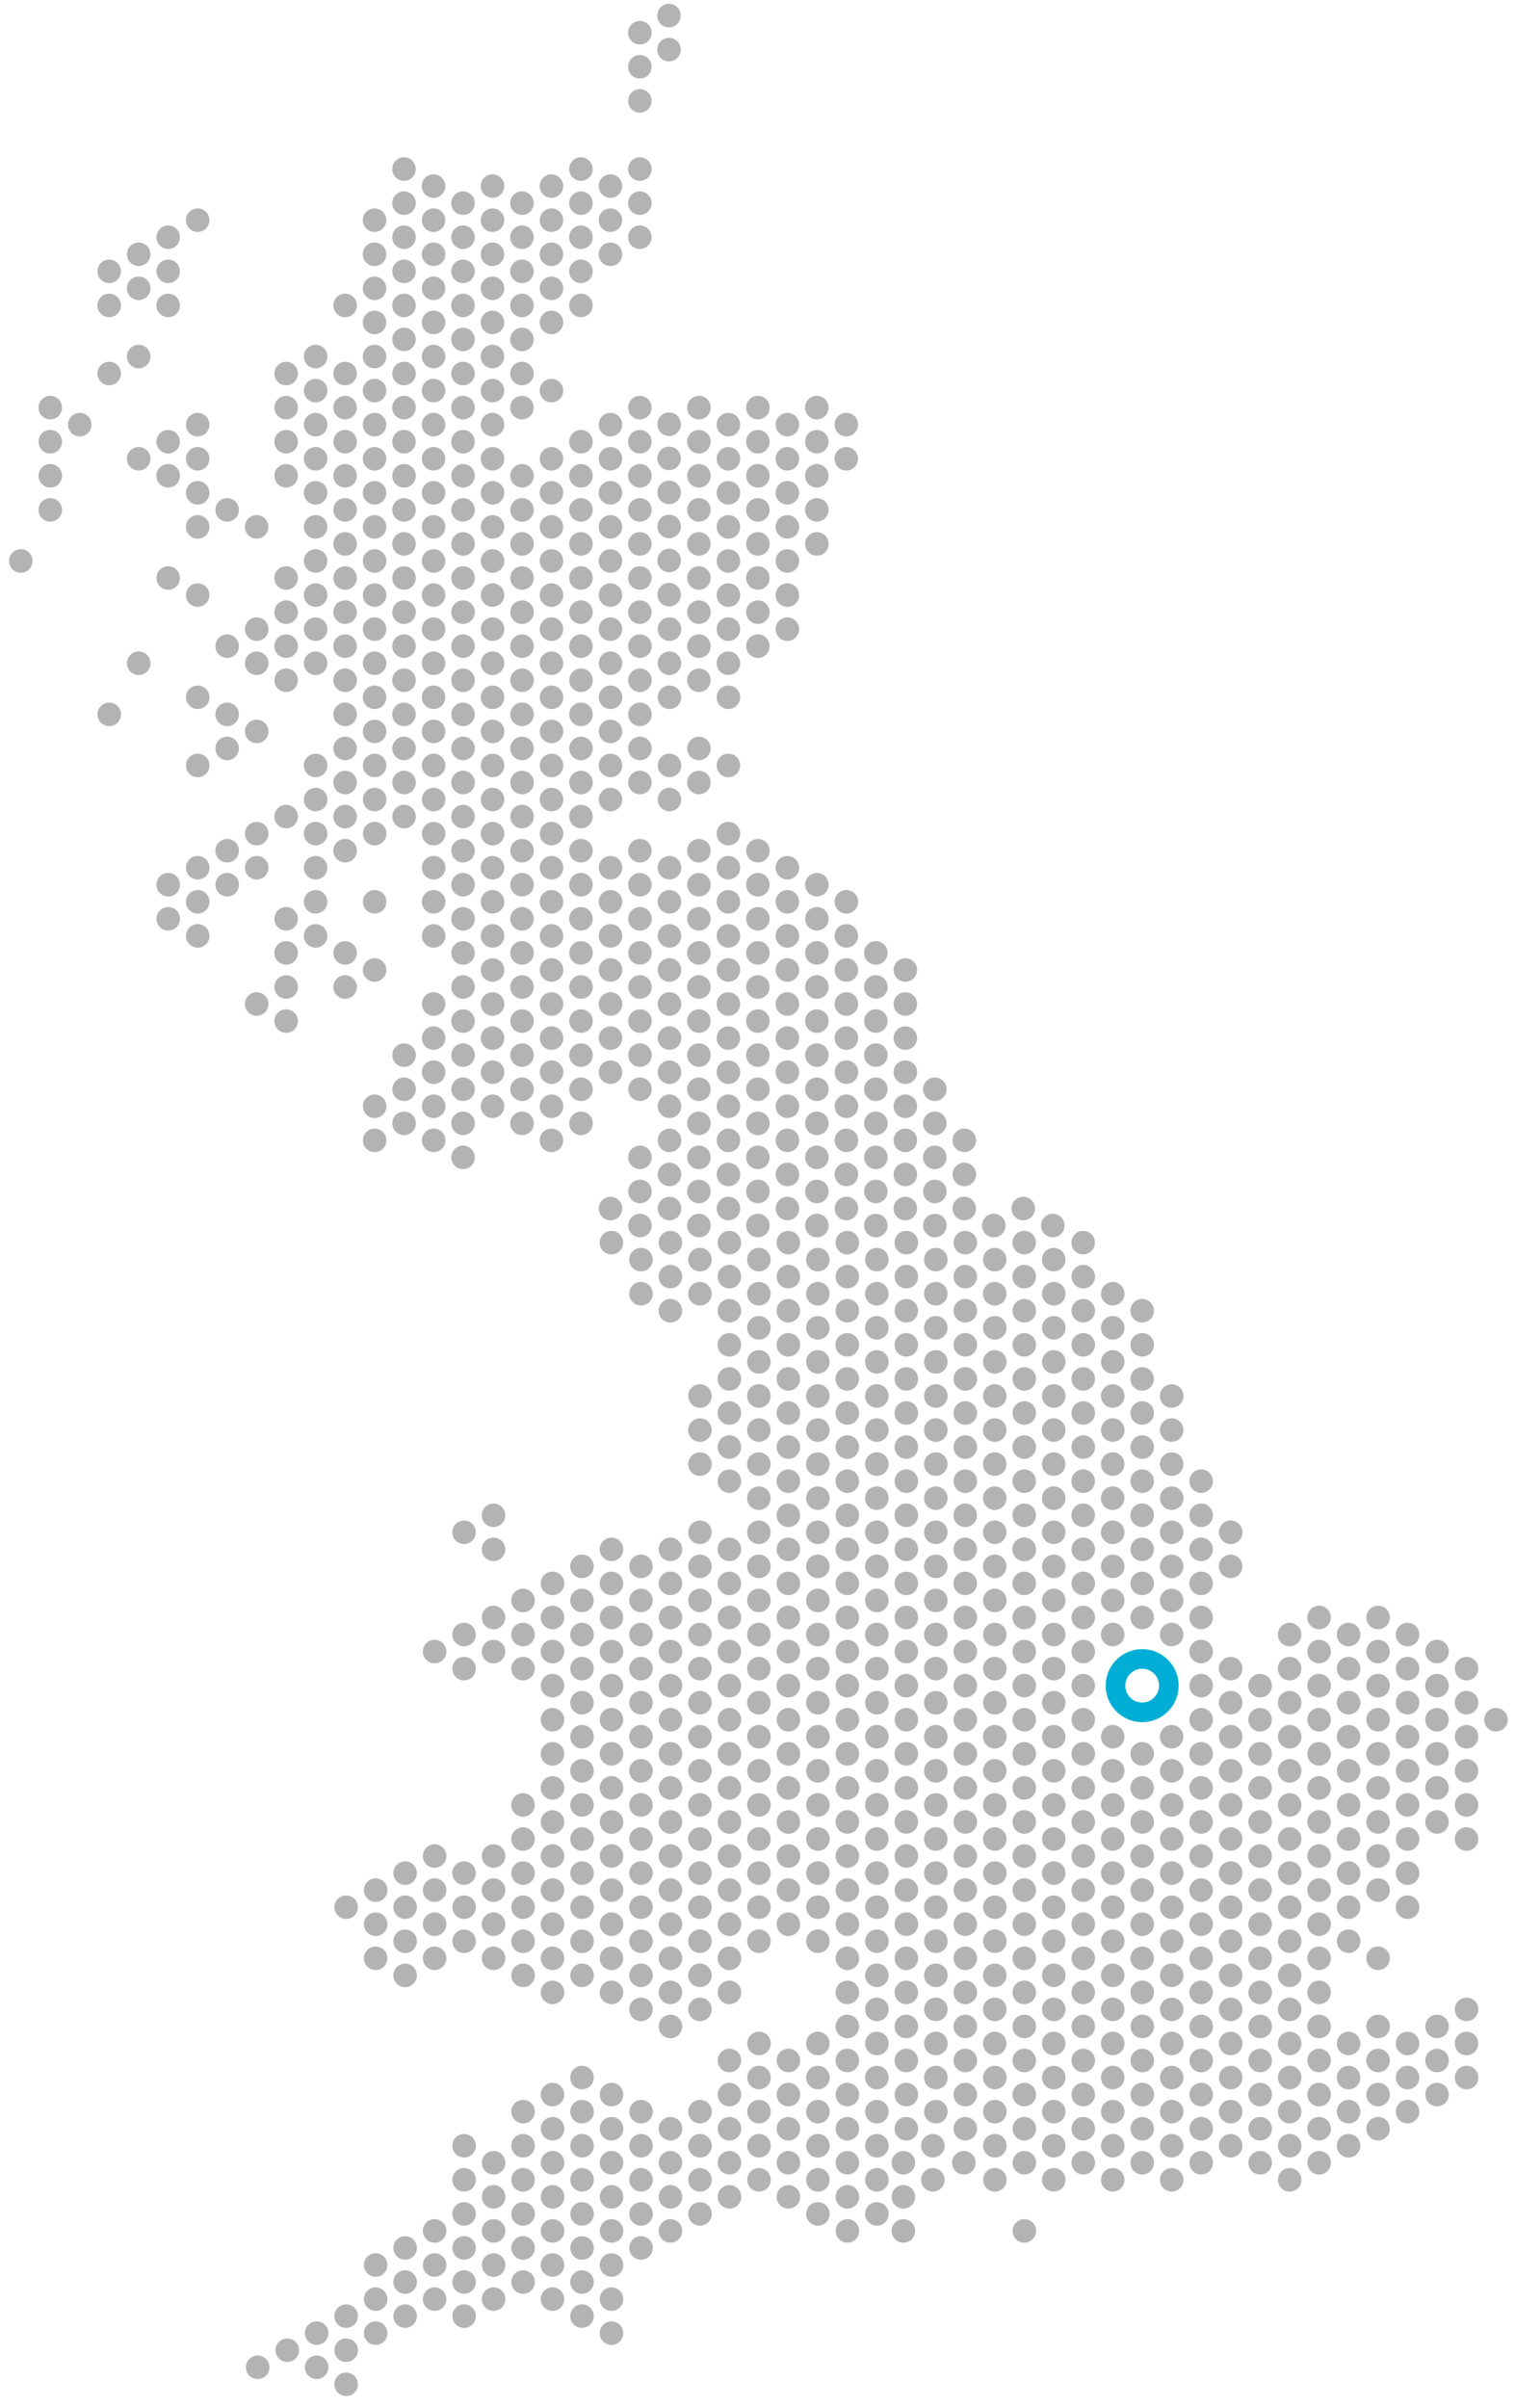 <?xml version="1.0" encoding="UTF-8"?>
<svg id="Layer_1" data-name="Layer 1" xmlns="http://www.w3.org/2000/svg" version="1.1" viewBox="0 0 2317 3680">
  <defs>
    <style>
      .cls-1 {
        fill: #b3b3b3;
        stroke-width: 0px;
      }

      .cls-2 {
        fill: none;
        stroke: #00aed5;
        stroke-miterlimit: 10;
        stroke-width: 30px;
      }
    </style>
  </defs>
  <circle class="cls-1" cx="754.8" cy="2472.1" r="18"/>
  <circle class="cls-1" cx="799.9" cy="2498.2" r="18"/>
  <circle class="cls-1" cx="754.8" cy="2524.2" r="18"/>
  <circle class="cls-1" cx="709.7" cy="2498.2" r="18"/>
  <circle class="cls-1" cx="845" cy="2524.2" r="18"/>
  <circle class="cls-1" cx="890.1" cy="2550.3" r="18"/>
  <circle class="cls-1" cx="845" cy="2576.3" r="18"/>
  <circle class="cls-1" cx="799.9" cy="2550.3" r="18"/>
  <circle class="cls-1" cx="845" cy="2420" r="18"/>
  <circle class="cls-1" cx="890.1" cy="2446.1" r="18"/>
  <circle class="cls-1" cx="845" cy="2472.1" r="18"/>
  <circle class="cls-1" cx="799.9" cy="2446.1" r="18"/>
  <circle class="cls-1" cx="935.2" cy="2472.1" r="18"/>
  <circle class="cls-1" cx="980.3" cy="2498.2" r="18"/>
  <circle class="cls-1" cx="935.2" cy="2524.2" r="18"/>
  <circle class="cls-1" cx="890.1" cy="2498.2" r="18"/>
  <circle class="cls-1" cx="709.7" cy="2341.9" r="18"/>
  <circle class="cls-1" cx="754.8" cy="2368" r="18"/>
  <circle class="cls-1" cx="935.2" cy="2368" r="18"/>
  <circle class="cls-1" cx="980.3" cy="2394" r="18"/>
  <circle class="cls-1" cx="935.2" cy="2420" r="18"/>
  <circle class="cls-1" cx="890.1" cy="2394" r="18"/>
  <circle class="cls-1" cx="1025.4" cy="2420" r="18"/>
  <circle class="cls-1" cx="1070.5" cy="2446.1" r="18"/>
  <circle class="cls-1" cx="1025.4" cy="2472.1" r="18"/>
  <circle class="cls-1" cx="980.3" cy="2446.1" r="18"/>
  <circle class="cls-1" cx="1070.5" cy="2341.9" r="18"/>
  <circle class="cls-1" cx="1025.4" cy="2368" r="18"/>
  <circle class="cls-1" cx="1115.5" cy="2368" r="18"/>
  <circle class="cls-1" cx="1160.6" cy="2394" r="18"/>
  <circle class="cls-1" cx="1115.5" cy="2420" r="18"/>
  <circle class="cls-1" cx="1070.5" cy="2394" r="18"/>
  <circle class="cls-1" cx="754.8" cy="2315.9" r="18"/>
  <circle class="cls-1" cx="1115.6" cy="2680.5" r="18"/>
  <circle class="cls-1" cx="1070.5" cy="2706.5" r="18"/>
  <circle class="cls-1" cx="935.2" cy="2576.3" r="18"/>
  <circle class="cls-1" cx="980.3" cy="2602.4" r="18"/>
  <circle class="cls-1" cx="935.2" cy="2628.4" r="18"/>
  <circle class="cls-1" cx="890.1" cy="2602.4" r="18"/>
  <circle class="cls-1" cx="1025.4" cy="2628.4" r="18"/>
  <circle class="cls-1" cx="1070.5" cy="2654.4" r="18"/>
  <circle class="cls-1" cx="1025.4" cy="2680.5" r="18"/>
  <circle class="cls-1" cx="980.3" cy="2654.4" r="18"/>
  <circle class="cls-1" cx="1025.4" cy="2524.2" r="18"/>
  <circle class="cls-1" cx="1070.5" cy="2550.3" r="18"/>
  <circle class="cls-1" cx="1025.4" cy="2576.3" r="18"/>
  <circle class="cls-1" cx="980.3" cy="2550.3" r="18"/>
  <circle class="cls-1" cx="1115.5" cy="2576.3" r="18"/>
  <circle class="cls-1" cx="1115.5" cy="2628.4" r="18"/>
  <circle class="cls-1" cx="1070.5" cy="2602.4" r="18"/>
  <circle class="cls-1" cx="1070.5" cy="2498.2" r="18"/>
  <circle class="cls-1" cx="1205.7" cy="2420" r="18"/>
  <circle class="cls-1" cx="1205.7" cy="2368" r="18"/>
  <circle class="cls-1" cx="1160.6" cy="2341.9" r="18"/>
  <circle class="cls-1" cx="574.5" cy="2993" r="18"/>
  <circle class="cls-1" cx="619.6" cy="3019.1" r="18"/>
  <circle class="cls-1" cx="664.7" cy="2940.9" r="18"/>
  <circle class="cls-1" cx="709.8" cy="2967" r="18"/>
  <circle class="cls-1" cx="664.7" cy="2993" r="18"/>
  <circle class="cls-1" cx="619.6" cy="2967" r="18"/>
  <circle class="cls-1" cx="754.8" cy="2993" r="18"/>
  <circle class="cls-1" cx="800" cy="3019.1" r="18"/>
  <circle class="cls-1" cx="574.5" cy="2888.8" r="18"/>
  <circle class="cls-1" cx="619.6" cy="2914.9" r="18"/>
  <circle class="cls-1" cx="574.5" cy="2940.9" r="18"/>
  <circle class="cls-1" cx="529.4" cy="2914.9" r="18"/>
  <circle class="cls-1" cx="664.7" cy="2524.2" r="18"/>
  <circle class="cls-1" cx="709.7" cy="2550.3" r="18"/>
  <circle class="cls-1" cx="754.8" cy="2888.8" r="18"/>
  <circle class="cls-1" cx="800" cy="2914.9" r="18"/>
  <circle class="cls-1" cx="754.8" cy="2940.9" r="18"/>
  <circle class="cls-1" cx="709.8" cy="2914.9" r="18"/>
  <circle class="cls-1" cx="845" cy="2940.9" r="18"/>
  <circle class="cls-1" cx="890.2" cy="2967" r="18"/>
  <circle class="cls-1" cx="845" cy="2993" r="18"/>
  <circle class="cls-1" cx="800" cy="2967" r="18"/>
  <circle class="cls-1" cx="845" cy="2836.7" r="18"/>
  <circle class="cls-1" cx="890.2" cy="2862.8" r="18"/>
  <circle class="cls-1" cx="845" cy="2888.8" r="18"/>
  <circle class="cls-1" cx="800" cy="2862.8" r="18"/>
  <circle class="cls-1" cx="935.3" cy="2888.8" r="18"/>
  <circle class="cls-1" cx="980.3" cy="2914.9" r="18"/>
  <circle class="cls-1" cx="935.3" cy="2940.9" r="18"/>
  <circle class="cls-1" cx="890.2" cy="2914.9" r="18"/>
  <circle class="cls-1" cx="664.7" cy="2836.7" r="18"/>
  <circle class="cls-1" cx="709.7" cy="2862.8" r="18"/>
  <circle class="cls-1" cx="664.7" cy="2888.8" r="18"/>
  <circle class="cls-1" cx="619.6" cy="2862.8" r="18"/>
  <circle class="cls-1" cx="799.9" cy="2810.7" r="18"/>
  <circle class="cls-1" cx="754.8" cy="2836.7" r="18"/>
  <circle class="cls-1" cx="935.3" cy="2784.7" r="18"/>
  <circle class="cls-1" cx="980.3" cy="2810.7" r="18"/>
  <circle class="cls-1" cx="935.3" cy="2836.7" r="18"/>
  <circle class="cls-1" cx="890.2" cy="2810.7" r="18"/>
  <circle class="cls-1" cx="1025.4" cy="2836.7" r="18"/>
  <circle class="cls-1" cx="1070.5" cy="2862.8" r="18"/>
  <circle class="cls-1" cx="1025.4" cy="2888.8" r="18"/>
  <circle class="cls-1" cx="980.3" cy="2862.8" r="18"/>
  <circle class="cls-1" cx="1025.4" cy="2732.6" r="18"/>
  <circle class="cls-1" cx="1070.5" cy="2758.6" r="18"/>
  <circle class="cls-1" cx="1025.4" cy="2784.7" r="18"/>
  <circle class="cls-1" cx="980.3" cy="2758.6" r="18"/>
  <circle class="cls-1" cx="1115.6" cy="2836.7" r="18"/>
  <circle class="cls-1" cx="1070.5" cy="2810.7" r="18"/>
  <circle class="cls-1" cx="845" cy="2732.6" r="18"/>
  <circle class="cls-1" cx="890.1" cy="2758.6" r="18"/>
  <circle class="cls-1" cx="845" cy="2784.7" r="18"/>
  <circle class="cls-1" cx="799.9" cy="2758.6" r="18"/>
  <circle class="cls-1" cx="845" cy="2628.4" r="18"/>
  <circle class="cls-1" cx="890.1" cy="2654.4" r="18"/>
  <circle class="cls-1" cx="845" cy="2680.5" r="18"/>
  <circle class="cls-1" cx="935.2" cy="2680.5" r="18"/>
  <circle class="cls-1" cx="980.3" cy="2706.5" r="18"/>
  <circle class="cls-1" cx="935.2" cy="2732.6" r="18"/>
  <circle class="cls-1" cx="890.1" cy="2706.5" r="18"/>
  <circle class="cls-1" cx="845" cy="3045.1" r="18"/>
  <circle class="cls-1" cx="935.2" cy="2993" r="18"/>
  <circle class="cls-1" cx="980.3" cy="3019" r="18"/>
  <circle class="cls-1" cx="935.2" cy="3045.1" r="18"/>
  <circle class="cls-1" cx="890.2" cy="3019" r="18"/>
  <circle class="cls-1" cx="1025.4" cy="3045.1" r="18"/>
  <circle class="cls-1" cx="1070.5" cy="3071.1" r="18"/>
  <circle class="cls-1" cx="1025.4" cy="3097.2" r="18"/>
  <circle class="cls-1" cx="980.3" cy="3071.1" r="18"/>
  <circle class="cls-1" cx="1025.4" cy="2940.9" r="18"/>
  <circle class="cls-1" cx="1070.5" cy="2966.9" r="18"/>
  <circle class="cls-1" cx="1025.4" cy="2993" r="18"/>
  <circle class="cls-1" cx="980.3" cy="2966.9" r="18"/>
  <circle class="cls-1" cx="1115.6" cy="2993" r="18"/>
  <circle class="cls-1" cx="1115.6" cy="3045.1" r="18"/>
  <circle class="cls-1" cx="1070.5" cy="3019" r="18"/>
  <circle class="cls-1" cx="1115.6" cy="2888.8" r="18"/>
  <circle class="cls-1" cx="1160.7" cy="2914.9" r="18"/>
  <circle class="cls-1" cx="1115.6" cy="2940.9" r="18"/>
  <circle class="cls-1" cx="1070.5" cy="2914.9" r="18"/>
  <circle class="cls-1" cx="1160.7" cy="2966.9" r="18"/>
  <circle class="cls-1" cx="1160.7" cy="2862.8" r="18"/>
  <circle class="cls-1" cx="708.2" cy="727.2" r="18"/>
  <circle class="cls-1" cx="753.3" cy="753.2" r="18"/>
  <circle class="cls-1" cx="708.2" cy="779.3" r="18"/>
  <circle class="cls-1" cx="663.1" cy="753.2" r="18"/>
  <circle class="cls-1" cx="798.4" cy="779.3" r="18"/>
  <circle class="cls-1" cx="843.4" cy="805.3" r="18"/>
  <circle class="cls-1" cx="798.4" cy="831.3" r="18"/>
  <circle class="cls-1" cx="753.3" cy="805.3" r="18"/>
  <circle class="cls-1" cx="843.4" cy="701.2" r="18"/>
  <circle class="cls-1" cx="798.4" cy="727.2" r="18"/>
  <circle class="cls-1" cx="753.3" cy="701.2" r="18"/>
  <circle class="cls-1" cx="888.5" cy="727.2" r="18"/>
  <circle class="cls-1" cx="933.6" cy="753.2" r="18"/>
  <circle class="cls-1" cx="888.5" cy="779.3" r="18"/>
  <circle class="cls-1" cx="843.4" cy="753.2" r="18"/>
  <circle class="cls-1" cx="527.8" cy="623" r="18"/>
  <circle class="cls-1" cx="572.8" cy="649" r="18"/>
  <circle class="cls-1" cx="527.8" cy="675.1" r="18"/>
  <circle class="cls-1" cx="482.7" cy="649" r="18"/>
  <circle class="cls-1" cx="617.9" cy="675.1" r="18"/>
  <circle class="cls-1" cx="663.1" cy="701.2" r="18"/>
  <circle class="cls-1" cx="617.9" cy="727.2" r="18"/>
  <circle class="cls-1" cx="572.8" cy="701.2" r="18"/>
  <circle class="cls-1" cx="617.9" cy="570.9" r="18"/>
  <circle class="cls-1" cx="663.1" cy="597" r="18"/>
  <circle class="cls-1" cx="617.9" cy="623" r="18"/>
  <circle class="cls-1" cx="572.8" cy="597" r="18"/>
  <circle class="cls-1" cx="708.1" cy="623" r="18"/>
  <circle class="cls-1" cx="753.2" cy="649" r="18"/>
  <circle class="cls-1" cx="708.1" cy="675.1" r="18"/>
  <circle class="cls-1" cx="663.1" cy="649" r="18"/>
  <circle class="cls-1" cx="933.6" cy="649" r="18"/>
  <circle class="cls-1" cx="888.5" cy="675.1" r="18"/>
  <circle class="cls-1" cx="978.6" cy="675.1" r="18"/>
  <circle class="cls-1" cx="1023.8" cy="701.2" r="18" transform="translate(34.8 1450.7) rotate(-71.6)"/>
  <circle class="cls-1" cx="978.6" cy="727.2" r="18"/>
  <circle class="cls-1" cx="933.6" cy="701.2" r="18"/>
  <circle class="cls-1" cx="978.6" cy="623" r="18"/>
  <circle class="cls-1" cx="1068.9" cy="623" r="18"/>
  <circle class="cls-1" cx="1114" cy="649" r="18"/>
  <circle class="cls-1" cx="1068.9" cy="675.1" r="18"/>
  <circle class="cls-1" cx="1023.8" cy="649" r="18" transform="translate(84.4 1415) rotate(-71.6)"/>
  <circle class="cls-1" cx="708.1" cy="518.8" r="18"/>
  <circle class="cls-1" cx="753.2" cy="544.9" r="18"/>
  <circle class="cls-1" cx="708.1" cy="570.9" r="18"/>
  <circle class="cls-1" cx="663.1" cy="544.9" r="18"/>
  <circle class="cls-1" cx="798.3" cy="570.9" r="18"/>
  <circle class="cls-1" cx="843.4" cy="597" r="18"/>
  <circle class="cls-1" cx="798.3" cy="623" r="18"/>
  <circle class="cls-1" cx="753.2" cy="597" r="18"/>
  <circle class="cls-1" cx="798.3" cy="466.8" r="18"/>
  <circle class="cls-1" cx="843.4" cy="492.8" r="18"/>
  <circle class="cls-1" cx="798.3" cy="518.8" r="18"/>
  <circle class="cls-1" cx="753.2" cy="492.8" r="18"/>
  <circle class="cls-1" cx="1068.9" cy="935.6" r="18"/>
  <circle class="cls-1" cx="1114" cy="961.6" r="18"/>
  <circle class="cls-1" cx="1068.9" cy="987.6" r="18"/>
  <circle class="cls-1" cx="1023.9" cy="961.6" r="18"/>
  <circle class="cls-1" cx="1159.1" cy="987.6" r="18"/>
  <circle class="cls-1" cx="1114" cy="1013.7" r="18"/>
  <circle class="cls-1" cx="1159.1" cy="883.4" r="18"/>
  <circle class="cls-1" cx="1204.2" cy="909.5" r="18"/>
  <circle class="cls-1" cx="1159.1" cy="935.6" r="18"/>
  <circle class="cls-1" cx="1114" cy="909.5" r="18"/>
  <circle class="cls-1" cx="1204.2" cy="961.6" r="18"/>
  <circle class="cls-1" cx="888.5" cy="831.3" r="18"/>
  <circle class="cls-1" cx="933.6" cy="857.4" r="18"/>
  <circle class="cls-1" cx="888.5" cy="883.4" r="18"/>
  <circle class="cls-1" cx="843.4" cy="857.4" r="18"/>
  <circle class="cls-1" cx="978.6" cy="883.4" r="18"/>
  <circle class="cls-1" cx="1023.8" cy="909.5" r="18" transform="translate(-162.8 1593.2) rotate(-71.6)"/>
  <circle class="cls-1" cx="978.6" cy="935.6" r="18"/>
  <circle class="cls-1" cx="933.6" cy="909.5" r="18"/>
  <circle class="cls-1" cx="978.6" cy="779.3" r="18"/>
  <circle class="cls-1" cx="1023.8" cy="805.3" r="18" transform="translate(-63.9 1521.9) rotate(-71.6)"/>
  <circle class="cls-1" cx="978.6" cy="831.3" r="18"/>
  <circle class="cls-1" cx="933.6" cy="805.3" r="18"/>
  <circle class="cls-1" cx="1068.9" cy="831.3" r="18"/>
  <circle class="cls-1" cx="1114" cy="857.4" r="18"/>
  <circle class="cls-1" cx="1068.9" cy="883.4" r="18"/>
  <circle class="cls-1" cx="1023.8" cy="857.4" r="18" transform="translate(-113.3 1557.5) rotate(-71.6)"/>
  <circle class="cls-1" cx="1249.3" cy="831.3" r="18"/>
  <circle class="cls-1" cx="1204.2" cy="857.4" r="18"/>
  <circle class="cls-1" cx="1068.9" cy="727.2" r="18"/>
  <circle class="cls-1" cx="1114" cy="753.2" r="18"/>
  <circle class="cls-1" cx="1068.9" cy="779.3" r="18"/>
  <circle class="cls-1" cx="1023.8" cy="753.2" r="18" transform="translate(-14.5 1486.3) rotate(-71.6)"/>
  <circle class="cls-1" cx="1159.1" cy="779.3" r="18"/>
  <circle class="cls-1" cx="1204.2" cy="805.3" r="18"/>
  <circle class="cls-1" cx="1159.1" cy="831.3" r="18"/>
  <circle class="cls-1" cx="1114" cy="805.3" r="18"/>
  <circle class="cls-1" cx="1159.1" cy="675.1" r="18"/>
  <circle class="cls-1" cx="1204.2" cy="701.2" r="18"/>
  <circle class="cls-1" cx="1159.1" cy="727.2" r="18"/>
  <circle class="cls-1" cx="1114" cy="701.2" r="18"/>
  <circle class="cls-1" cx="1249.2" cy="727.2" r="18"/>
  <circle class="cls-1" cx="1249.2" cy="779.3" r="18"/>
  <circle class="cls-1" cx="1204.2" cy="753.2" r="18"/>
  <circle class="cls-1" cx="1159.1" cy="623" r="18"/>
  <circle class="cls-1" cx="888.5" cy="414.7" r="18"/>
  <circle class="cls-1" cx="888.5" cy="466.8" r="18"/>
  <circle class="cls-1" cx="843.4" cy="440.7" r="18"/>
  <circle class="cls-1" cx="978.6" cy="362.6" r="18"/>
  <circle class="cls-1" cx="933.6" cy="388.6" r="18"/>
  <circle class="cls-1" cx="1249.2" cy="623" r="18"/>
  <circle class="cls-1" cx="1294.3" cy="649" r="18"/>
  <circle class="cls-1" cx="1249.2" cy="675.1" r="18"/>
  <circle class="cls-1" cx="1204.2" cy="649" r="18"/>
  <circle class="cls-1" cx="1294.3" cy="701.2" r="18"/>
  <circle class="cls-1" cx="437.6" cy="570.9" r="18"/>
  <circle class="cls-1" cx="482.7" cy="597" r="18"/>
  <circle class="cls-1" cx="437.6" cy="623" r="18"/>
  <circle class="cls-1" cx="572.8" cy="544.9" r="18"/>
  <circle class="cls-1" cx="527.8" cy="570.9" r="18"/>
  <circle class="cls-1" cx="482.7" cy="544.9" r="18"/>
  <circle class="cls-1" cx="167" cy="414.7" r="18"/>
  <circle class="cls-1" cx="212.1" cy="440.7" r="18"/>
  <circle class="cls-1" cx="167" cy="466.8" r="18"/>
  <circle class="cls-1" cx="257.2" cy="466.8" r="18"/>
  <circle class="cls-1" cx="257.2" cy="362.6" r="18"/>
  <circle class="cls-1" cx="257.2" cy="414.7" r="18"/>
  <circle class="cls-1" cx="212.1" cy="388.6" r="18"/>
  <circle class="cls-1" cx="572.8" cy="440.7" r="18"/>
  <circle class="cls-1" cx="527.8" cy="466.8" r="18"/>
  <circle class="cls-1" cx="617.9" cy="466.8" r="18"/>
  <circle class="cls-1" cx="663.1" cy="492.8" r="18"/>
  <circle class="cls-1" cx="617.9" cy="518.8" r="18"/>
  <circle class="cls-1" cx="572.8" cy="492.8" r="18"/>
  <circle class="cls-1" cx="617.9" cy="362.6" r="18"/>
  <circle class="cls-1" cx="663.1" cy="388.6" r="18"/>
  <circle class="cls-1" cx="617.9" cy="414.7" r="18"/>
  <circle class="cls-1" cx="572.8" cy="388.6" r="18"/>
  <circle class="cls-1" cx="708.1" cy="414.7" r="18"/>
  <circle class="cls-1" cx="753.2" cy="440.7" r="18"/>
  <circle class="cls-1" cx="708.1" cy="466.8" r="18"/>
  <circle class="cls-1" cx="663.1" cy="440.7" r="18"/>
  <circle class="cls-1" cx="302.3" cy="336.5" r="18"/>
  <circle class="cls-1" cx="572.8" cy="336.5" r="18"/>
  <circle class="cls-1" cx="708.1" cy="310.5" r="18"/>
  <circle class="cls-1" cx="753.2" cy="336.5" r="18"/>
  <circle class="cls-1" cx="708.1" cy="362.6" r="18"/>
  <circle class="cls-1" cx="663.1" cy="336.5" r="18"/>
  <circle class="cls-1" cx="798.3" cy="362.6" r="18"/>
  <circle class="cls-1" cx="843.4" cy="388.6" r="18"/>
  <circle class="cls-1" cx="798.3" cy="414.7" r="18"/>
  <circle class="cls-1" cx="753.2" cy="388.6" r="18"/>
  <circle class="cls-1" cx="843.4" cy="284.4" r="18"/>
  <circle class="cls-1" cx="798.3" cy="310.5" r="18"/>
  <circle class="cls-1" cx="753.2" cy="284.4" r="18"/>
  <circle class="cls-1" cx="888.5" cy="310.5" r="18"/>
  <circle class="cls-1" cx="933.6" cy="336.5" r="18"/>
  <circle class="cls-1" cx="888.5" cy="362.6" r="18"/>
  <circle class="cls-1" cx="843.4" cy="336.5" r="18"/>
  <circle class="cls-1" cx="617.9" cy="258.4" r="18"/>
  <circle class="cls-1" cx="663" cy="284.4" r="18"/>
  <circle class="cls-1" cx="617.9" cy="310.5" r="18"/>
  <circle class="cls-1" cx="888.5" cy="258.4" r="18"/>
  <circle class="cls-1" cx="978.6" cy="258.4" r="18"/>
  <circle class="cls-1" cx="978.6" cy="310.5" r="18"/>
  <circle class="cls-1" cx="933.6" cy="284.4" r="18"/>
  <circle class="cls-1" cx="978.6" cy="154.2" r="18"/>
  <circle class="cls-1" cx="978.6" cy="50" r="18"/>
  <circle class="cls-1" cx="1023.7" cy="76.1" r="18" transform="translate(627.8 1023.2) rotate(-71.6)"/>
  <circle class="cls-1" cx="978.6" cy="102.1" r="18"/>
  <circle class="cls-1" cx="1023.7" cy="24" r="18" transform="translate(677.2 987.6) rotate(-71.6)"/>
  <circle class="cls-1" cx="257.3" cy="1404.3" r="18"/>
  <circle class="cls-1" cx="302.4" cy="1430.4" r="18"/>
  <circle class="cls-1" cx="167.1" cy="1091.8" r="18"/>
  <circle class="cls-1" cx="212.2" cy="1013.7" r="18"/>
  <circle class="cls-1" cx="347.4" cy="1091.8" r="18"/>
  <circle class="cls-1" cx="302.4" cy="1065.7" r="18"/>
  <circle class="cls-1" cx="347.5" cy="1352.2" r="18"/>
  <circle class="cls-1" cx="302.4" cy="1378.3" r="18"/>
  <circle class="cls-1" cx="437.6" cy="1404.3" r="18"/>
  <circle class="cls-1" cx="482.7" cy="1430.4" r="18"/>
  <circle class="cls-1" cx="437.6" cy="1456.4" r="18"/>
  <circle class="cls-1" cx="482.7" cy="1326.2" r="18"/>
  <circle class="cls-1" cx="392.6" cy="1326.2" r="18"/>
  <circle class="cls-1" cx="573" cy="1378.3" r="18"/>
  <circle class="cls-1" cx="482.7" cy="1378.3" r="18"/>
  <circle class="cls-1" cx="302.4" cy="1326.2" r="18"/>
  <circle class="cls-1" cx="257.3" cy="1352.2" r="18"/>
  <circle class="cls-1" cx="392.6" cy="1274.1" r="18"/>
  <circle class="cls-1" cx="347.4" cy="1300.2" r="18"/>
  <circle class="cls-1" cx="527.8" cy="1248" r="18"/>
  <circle class="cls-1" cx="573" cy="1274.1" r="18"/>
  <circle class="cls-1" cx="527.8" cy="1300.2" r="18"/>
  <circle class="cls-1" cx="482.7" cy="1274.1" r="18"/>
  <circle class="cls-1" cx="663.2" cy="1326.2" r="18"/>
  <circle class="cls-1" cx="618" cy="1196" r="18"/>
  <circle class="cls-1" cx="663.2" cy="1222" r="18"/>
  <circle class="cls-1" cx="618" cy="1248" r="18"/>
  <circle class="cls-1" cx="573" cy="1222" r="18"/>
  <circle class="cls-1" cx="708.2" cy="1248" r="18"/>
  <circle class="cls-1" cx="753.3" cy="1274.1" r="18"/>
  <circle class="cls-1" cx="708.2" cy="1300.2" r="18"/>
  <circle class="cls-1" cx="663.2" cy="1274.1" r="18"/>
  <circle class="cls-1" cx="347.4" cy="1143.9" r="18"/>
  <circle class="cls-1" cx="302.4" cy="1169.9" r="18"/>
  <circle class="cls-1" cx="482.7" cy="1222" r="18"/>
  <circle class="cls-1" cx="437.6" cy="1248" r="18"/>
  <circle class="cls-1" cx="392.6" cy="1117.9" r="18"/>
  <circle class="cls-1" cx="527.8" cy="1143.9" r="18"/>
  <circle class="cls-1" cx="572.9" cy="1169.9" r="18"/>
  <circle class="cls-1" cx="527.8" cy="1196" r="18"/>
  <circle class="cls-1" cx="482.7" cy="1169.9" r="18"/>
  <circle class="cls-1" cx="392.6" cy="961.6" r="18"/>
  <circle class="cls-1" cx="347.4" cy="987.6" r="18"/>
  <circle class="cls-1" cx="437.6" cy="987.6" r="18"/>
  <circle class="cls-1" cx="482.7" cy="1013.7" r="18"/>
  <circle class="cls-1" cx="437.6" cy="1039.7" r="18"/>
  <circle class="cls-1" cx="392.6" cy="1013.7" r="18"/>
  <circle class="cls-1" cx="437.6" cy="883.4" r="18"/>
  <circle class="cls-1" cx="482.7" cy="909.5" r="18"/>
  <circle class="cls-1" cx="437.6" cy="935.6" r="18"/>
  <circle class="cls-1" cx="527.8" cy="935.6" r="18"/>
  <circle class="cls-1" cx="572.9" cy="961.6" r="18"/>
  <circle class="cls-1" cx="527.8" cy="987.6" r="18"/>
  <circle class="cls-1" cx="482.7" cy="961.6" r="18"/>
  <circle class="cls-1" cx="257.2" cy="883.4" r="18"/>
  <circle class="cls-1" cx="302.3" cy="909.5" r="18"/>
  <circle class="cls-1" cx="302.3" cy="805.3" r="18"/>
  <circle class="cls-1" cx="527.8" cy="831.3" r="18"/>
  <circle class="cls-1" cx="572.9" cy="857.4" r="18"/>
  <circle class="cls-1" cx="527.8" cy="883.4" r="18"/>
  <circle class="cls-1" cx="482.7" cy="857.4" r="18"/>
  <circle class="cls-1" cx="617.9" cy="883.4" r="18"/>
  <circle class="cls-1" cx="663.1" cy="909.5" r="18"/>
  <circle class="cls-1" cx="617.9" cy="935.6" r="18"/>
  <circle class="cls-1" cx="572.9" cy="909.5" r="18"/>
  <circle class="cls-1" cx="617.9" cy="779.3" r="18"/>
  <circle class="cls-1" cx="663.1" cy="805.3" r="18"/>
  <circle class="cls-1" cx="617.9" cy="831.3" r="18"/>
  <circle class="cls-1" cx="572.9" cy="805.3" r="18"/>
  <circle class="cls-1" cx="708.2" cy="831.3" r="18"/>
  <circle class="cls-1" cx="753.3" cy="857.4" r="18"/>
  <circle class="cls-1" cx="708.2" cy="883.4" r="18"/>
  <circle class="cls-1" cx="663.1" cy="857.4" r="18"/>
  <circle class="cls-1" cx="347.4" cy="779.3" r="18"/>
  <circle class="cls-1" cx="302.3" cy="753.2" r="18"/>
  <circle class="cls-1" cx="482.7" cy="805.3" r="18"/>
  <circle class="cls-1" cx="392.5" cy="805.3" r="18"/>
  <circle class="cls-1" cx="437.6" cy="675.1" r="18"/>
  <circle class="cls-1" cx="482.7" cy="701.2" r="18"/>
  <circle class="cls-1" cx="437.6" cy="727.2" r="18"/>
  <circle class="cls-1" cx="527.8" cy="727.2" r="18"/>
  <circle class="cls-1" cx="572.8" cy="753.2" r="18"/>
  <circle class="cls-1" cx="527.8" cy="779.3" r="18"/>
  <circle class="cls-1" cx="482.7" cy="753.2" r="18"/>
  <circle class="cls-1" cx="708.2" cy="1143.9" r="18"/>
  <circle class="cls-1" cx="753.3" cy="1169.9" r="18"/>
  <circle class="cls-1" cx="708.2" cy="1196" r="18"/>
  <circle class="cls-1" cx="663.2" cy="1169.9" r="18"/>
  <circle class="cls-1" cx="798.4" cy="1196" r="18"/>
  <circle class="cls-1" cx="843.5" cy="1222" r="18"/>
  <circle class="cls-1" cx="798.4" cy="1248" r="18"/>
  <circle class="cls-1" cx="753.3" cy="1222" r="18"/>
  <circle class="cls-1" cx="798.4" cy="1091.8" r="18"/>
  <circle class="cls-1" cx="843.5" cy="1117.9" r="18"/>
  <circle class="cls-1" cx="798.4" cy="1143.9" r="18"/>
  <circle class="cls-1" cx="753.3" cy="1117.9" r="18"/>
  <circle class="cls-1" cx="888.6" cy="1143.9" r="18"/>
  <circle class="cls-1" cx="933.7" cy="1169.9" r="18"/>
  <circle class="cls-1" cx="888.6" cy="1196" r="18"/>
  <circle class="cls-1" cx="843.5" cy="1169.9" r="18"/>
  <circle class="cls-1" cx="527.8" cy="1039.7" r="18"/>
  <circle class="cls-1" cx="572.9" cy="1065.7" r="18"/>
  <circle class="cls-1" cx="527.8" cy="1091.8" r="18"/>
  <circle class="cls-1" cx="617.9" cy="1091.8" r="18"/>
  <circle class="cls-1" cx="663.1" cy="1117.9" r="18"/>
  <circle class="cls-1" cx="617.9" cy="1143.9" r="18"/>
  <circle class="cls-1" cx="572.9" cy="1117.9" r="18"/>
  <circle class="cls-1" cx="617.9" cy="987.6" r="18"/>
  <circle class="cls-1" cx="663.1" cy="1013.7" r="18"/>
  <circle class="cls-1" cx="617.9" cy="1039.7" r="18"/>
  <circle class="cls-1" cx="572.9" cy="1013.7" r="18"/>
  <circle class="cls-1" cx="708.2" cy="1039.7" r="18"/>
  <circle class="cls-1" cx="753.3" cy="1065.7" r="18"/>
  <circle class="cls-1" cx="708.2" cy="1091.8" r="18"/>
  <circle class="cls-1" cx="663.1" cy="1065.7" r="18"/>
  <circle class="cls-1" cx="888.6" cy="1039.7" r="18"/>
  <circle class="cls-1" cx="933.7" cy="1065.7" r="18"/>
  <circle class="cls-1" cx="888.6" cy="1091.8" r="18"/>
  <circle class="cls-1" cx="843.5" cy="1065.7" r="18"/>
  <circle class="cls-1" cx="978.7" cy="1091.8" r="18"/>
  <circle class="cls-1" cx="978.7" cy="1143.9" r="18"/>
  <circle class="cls-1" cx="933.7" cy="1117.9" r="18"/>
  <circle class="cls-1" cx="978.7" cy="987.6" r="18"/>
  <circle class="cls-1" cx="1023.9" cy="1013.7" r="18"/>
  <circle class="cls-1" cx="978.7" cy="1039.7" r="18"/>
  <circle class="cls-1" cx="933.7" cy="1013.7" r="18"/>
  <circle class="cls-1" cx="1068.9" cy="1039.7" r="18"/>
  <circle class="cls-1" cx="1114" cy="1065.7" r="18"/>
  <circle class="cls-1" cx="1023.9" cy="1065.7" r="18"/>
  <circle class="cls-1" cx="708.2" cy="935.6" r="18"/>
  <circle class="cls-1" cx="753.3" cy="961.6" r="18"/>
  <circle class="cls-1" cx="708.2" cy="987.6" r="18"/>
  <circle class="cls-1" cx="663.1" cy="961.6" r="18"/>
  <circle class="cls-1" cx="798.4" cy="987.6" r="18"/>
  <circle class="cls-1" cx="843.4" cy="1013.7" r="18"/>
  <circle class="cls-1" cx="798.4" cy="1039.7" r="18"/>
  <circle class="cls-1" cx="753.3" cy="1013.7" r="18"/>
  <circle class="cls-1" cx="798.4" cy="883.4" r="18"/>
  <circle class="cls-1" cx="843.4" cy="909.5" r="18"/>
  <circle class="cls-1" cx="798.4" cy="935.6" r="18"/>
  <circle class="cls-1" cx="753.3" cy="909.5" r="18"/>
  <circle class="cls-1" cx="888.5" cy="935.6" r="18"/>
  <circle class="cls-1" cx="933.6" cy="961.6" r="18"/>
  <circle class="cls-1" cx="888.5" cy="987.6" r="18"/>
  <circle class="cls-1" cx="843.4" cy="961.6" r="18"/>
  <circle class="cls-1" cx="31.8" cy="857.4" r="18"/>
  <circle class="cls-1" cx="76.9" cy="779.3" r="18"/>
  <circle class="cls-1" cx="76.9" cy="675.1" r="18"/>
  <circle class="cls-1" cx="76.9" cy="727.2" r="18"/>
  <circle class="cls-1" cx="122" cy="649" r="18"/>
  <circle class="cls-1" cx="257.2" cy="675.1" r="18"/>
  <circle class="cls-1" cx="302.3" cy="701.2" r="18"/>
  <circle class="cls-1" cx="257.2" cy="727.2" r="18"/>
  <circle class="cls-1" cx="212.1" cy="701.2" r="18"/>
  <circle class="cls-1" cx="302.3" cy="649" r="18"/>
  <circle class="cls-1" cx="76.9" cy="623" r="18"/>
  <circle class="cls-1" cx="212.1" cy="544.9" r="18"/>
  <circle class="cls-1" cx="167" cy="570.9" r="18"/>
  <circle class="cls-1" cx="573" cy="1690.8" r="18"/>
  <circle class="cls-1" cx="618" cy="1716.9" r="18"/>
  <circle class="cls-1" cx="663.2" cy="1742.9" r="18"/>
  <circle class="cls-1" cx="573" cy="1742.9" r="18"/>
  <circle class="cls-1" cx="618" cy="1612.6" r="18"/>
  <circle class="cls-1" cx="663.2" cy="1638.7" r="18"/>
  <circle class="cls-1" cx="618" cy="1664.8" r="18"/>
  <circle class="cls-1" cx="708.2" cy="1664.8" r="18"/>
  <circle class="cls-1" cx="753.3" cy="1690.8" r="18"/>
  <circle class="cls-1" cx="708.2" cy="1716.9" r="18"/>
  <circle class="cls-1" cx="663.2" cy="1690.8" r="18"/>
  <circle class="cls-1" cx="437.6" cy="1508.5" r="18"/>
  <circle class="cls-1" cx="437.6" cy="1560.6" r="18"/>
  <circle class="cls-1" cx="392.6" cy="1534.5" r="18"/>
  <circle class="cls-1" cx="708.2" cy="1768.9" r="18"/>
  <circle class="cls-1" cx="798.4" cy="1716.9" r="18"/>
  <circle class="cls-1" cx="843.4" cy="1742.9" r="18"/>
  <circle class="cls-1" cx="708.2" cy="1560.6" r="18"/>
  <circle class="cls-1" cx="753.3" cy="1586.6" r="18"/>
  <circle class="cls-1" cx="708.2" cy="1612.6" r="18"/>
  <circle class="cls-1" cx="663.2" cy="1586.6" r="18"/>
  <circle class="cls-1" cx="798.4" cy="1612.6" r="18"/>
  <circle class="cls-1" cx="843.5" cy="1638.7" r="18"/>
  <circle class="cls-1" cx="798.4" cy="1664.8" r="18"/>
  <circle class="cls-1" cx="753.3" cy="1638.7" r="18"/>
  <circle class="cls-1" cx="798.4" cy="1508.5" r="18"/>
  <circle class="cls-1" cx="843.5" cy="1534.5" r="18"/>
  <circle class="cls-1" cx="798.4" cy="1560.6" r="18"/>
  <circle class="cls-1" cx="753.3" cy="1534.5" r="18"/>
  <circle class="cls-1" cx="888.6" cy="1560.6" r="18"/>
  <circle class="cls-1" cx="933.7" cy="1586.6" r="18"/>
  <circle class="cls-1" cx="888.6" cy="1612.6" r="18"/>
  <circle class="cls-1" cx="843.5" cy="1586.6" r="18"/>
  <circle class="cls-1" cx="527.8" cy="1456.4" r="18"/>
  <circle class="cls-1" cx="572.9" cy="1482.5" r="18"/>
  <circle class="cls-1" cx="527.8" cy="1508.5" r="18"/>
  <circle class="cls-1" cx="663.2" cy="1534.5" r="18"/>
  <circle class="cls-1" cx="663.2" cy="1430.4" r="18"/>
  <circle class="cls-1" cx="708.2" cy="1456.4" r="18"/>
  <circle class="cls-1" cx="753.3" cy="1482.5" r="18"/>
  <circle class="cls-1" cx="708.2" cy="1508.5" r="18"/>
  <circle class="cls-1" cx="888.6" cy="1456.4" r="18"/>
  <circle class="cls-1" cx="933.7" cy="1482.5" r="18"/>
  <circle class="cls-1" cx="888.6" cy="1508.5" r="18"/>
  <circle class="cls-1" cx="843.5" cy="1482.5" r="18"/>
  <circle class="cls-1" cx="978.8" cy="1508.5" r="18"/>
  <circle class="cls-1" cx="1023.9" cy="1534.5" r="18"/>
  <circle class="cls-1" cx="978.8" cy="1560.6" r="18"/>
  <circle class="cls-1" cx="933.7" cy="1534.5" r="18"/>
  <circle class="cls-1" cx="978.8" cy="1404.3" r="18"/>
  <circle class="cls-1" cx="1023.9" cy="1430.4" r="18"/>
  <circle class="cls-1" cx="978.8" cy="1456.4" r="18"/>
  <circle class="cls-1" cx="933.7" cy="1430.4" r="18"/>
  <circle class="cls-1" cx="1068.9" cy="1456.4" r="18"/>
  <circle class="cls-1" cx="1114" cy="1482.5" r="18"/>
  <circle class="cls-1" cx="1068.9" cy="1508.5" r="18"/>
  <circle class="cls-1" cx="1023.9" cy="1482.5" r="18"/>
  <circle class="cls-1" cx="708.2" cy="1352.2" r="18"/>
  <circle class="cls-1" cx="753.3" cy="1378.3" r="18"/>
  <circle class="cls-1" cx="708.2" cy="1404.3" r="18"/>
  <circle class="cls-1" cx="663.2" cy="1378.3" r="18"/>
  <circle class="cls-1" cx="798.4" cy="1404.3" r="18"/>
  <circle class="cls-1" cx="843.5" cy="1430.4" r="18"/>
  <circle class="cls-1" cx="798.4" cy="1456.4" r="18"/>
  <circle class="cls-1" cx="753.3" cy="1430.4" r="18"/>
  <circle class="cls-1" cx="798.4" cy="1300.2" r="18"/>
  <circle class="cls-1" cx="843.5" cy="1326.2" r="18"/>
  <circle class="cls-1" cx="798.4" cy="1352.2" r="18"/>
  <circle class="cls-1" cx="753.3" cy="1326.2" r="18"/>
  <circle class="cls-1" cx="888.5" cy="1352.2" r="18"/>
  <circle class="cls-1" cx="933.7" cy="1378.3" r="18"/>
  <circle class="cls-1" cx="888.5" cy="1404.3" r="18"/>
  <circle class="cls-1" cx="843.5" cy="1378.3" r="18"/>
  <circle class="cls-1" cx="888.6" cy="1664.8" r="18"/>
  <circle class="cls-1" cx="888.6" cy="1716.9" r="18"/>
  <circle class="cls-1" cx="843.5" cy="1690.8" r="18"/>
  <circle class="cls-1" cx="933.7" cy="1638.7" r="18"/>
  <circle class="cls-1" cx="1068.9" cy="1352.2" r="18"/>
  <circle class="cls-1" cx="1114" cy="1378.3" r="18"/>
  <circle class="cls-1" cx="1068.9" cy="1404.3" r="18"/>
  <circle class="cls-1" cx="1023.9" cy="1378.3" r="18"/>
  <circle class="cls-1" cx="1159.1" cy="1404.3" r="18"/>
  <circle class="cls-1" cx="1159.1" cy="1456.4" r="18"/>
  <circle class="cls-1" cx="1114" cy="1430.4" r="18"/>
  <circle class="cls-1" cx="1159.1" cy="1300.2" r="18"/>
  <circle class="cls-1" cx="1204.2" cy="1326.2" r="18"/>
  <circle class="cls-1" cx="1159.1" cy="1352.2" r="18"/>
  <circle class="cls-1" cx="1114" cy="1326.2" r="18"/>
  <circle class="cls-1" cx="888.5" cy="1248" r="18"/>
  <circle class="cls-1" cx="888.5" cy="1300.2" r="18"/>
  <circle class="cls-1" cx="843.5" cy="1274.1" r="18"/>
  <circle class="cls-1" cx="978.7" cy="1300.2" r="18"/>
  <circle class="cls-1" cx="1023.9" cy="1326.2" r="18"/>
  <circle class="cls-1" cx="978.7" cy="1352.2" r="18"/>
  <circle class="cls-1" cx="933.7" cy="1326.2" r="18"/>
  <circle class="cls-1" cx="978.7" cy="1196" r="18"/>
  <circle class="cls-1" cx="1023.9" cy="1222" r="18"/>
  <circle class="cls-1" cx="933.7" cy="1222" r="18"/>
  <circle class="cls-1" cx="1114" cy="1274.1" r="18"/>
  <circle class="cls-1" cx="1068.9" cy="1300.2" r="18"/>
  <circle class="cls-1" cx="1068.9" cy="1143.9" r="18"/>
  <circle class="cls-1" cx="1114" cy="1169.9" r="18"/>
  <circle class="cls-1" cx="1068.9" cy="1196" r="18"/>
  <circle class="cls-1" cx="1023.9" cy="1169.9" r="18"/>
  <circle class="cls-1" cx="1160.7" cy="2706.5" r="18"/>
  <circle class="cls-1" cx="1115.6" cy="2732.6" r="18"/>
  <circle class="cls-1" cx="1205.8" cy="2732.6" r="18"/>
  <circle class="cls-1" cx="1250.9" cy="2758.6" r="18"/>
  <circle class="cls-1" cx="1205.8" cy="2784.7" r="18"/>
  <circle class="cls-1" cx="1160.7" cy="2758.6" r="18"/>
  <circle class="cls-1" cx="1205.8" cy="2628.4" r="18"/>
  <circle class="cls-1" cx="1250.9" cy="2654.4" r="18"/>
  <circle class="cls-1" cx="1205.8" cy="2680.5" r="18"/>
  <circle class="cls-1" cx="1160.7" cy="2654.4" r="18"/>
  <circle class="cls-1" cx="1296" cy="2680.5" r="18"/>
  <circle class="cls-1" cx="1341.1" cy="2706.5" r="18"/>
  <circle class="cls-1" cx="1296" cy="2732.6" r="18"/>
  <circle class="cls-1" cx="1250.9" cy="2706.5" r="18"/>
  <circle class="cls-1" cx="1160.6" cy="2602.4" r="18"/>
  <circle class="cls-1" cx="1296" cy="2576.3" r="18"/>
  <circle class="cls-1" cx="1341.1" cy="2602.4" r="18"/>
  <circle class="cls-1" cx="1296" cy="2628.4" r="18"/>
  <circle class="cls-1" cx="1250.9" cy="2602.4" r="18"/>
  <circle class="cls-1" cx="1386.1" cy="2628.4" r="18"/>
  <circle class="cls-1" cx="1431.2" cy="2654.4" r="18"/>
  <circle class="cls-1" cx="1386.1" cy="2680.5" r="18"/>
  <circle class="cls-1" cx="1341.1" cy="2654.4" r="18"/>
  <circle class="cls-1" cx="1386.1" cy="2524.2" r="18"/>
  <circle class="cls-1" cx="1431.2" cy="2550.3" r="18"/>
  <circle class="cls-1" cx="1386.1" cy="2576.3" r="18"/>
  <circle class="cls-1" cx="1341.1" cy="2550.3" r="18"/>
  <circle class="cls-1" cx="1476.3" cy="2576.3" r="18"/>
  <circle class="cls-1" cx="1521.4" cy="2602.4" r="18"/>
  <circle class="cls-1" cx="1476.3" cy="2628.4" r="18"/>
  <circle class="cls-1" cx="1431.2" cy="2602.4" r="18"/>
  <circle class="cls-1" cx="1115.5" cy="2472.1" r="18"/>
  <circle class="cls-1" cx="1160.6" cy="2498.2" r="18"/>
  <circle class="cls-1" cx="1115.5" cy="2524.2" r="18"/>
  <circle class="cls-1" cx="1205.7" cy="2524.2" r="18"/>
  <circle class="cls-1" cx="1250.8" cy="2550.3" r="18"/>
  <circle class="cls-1" cx="1205.7" cy="2576.3" r="18"/>
  <circle class="cls-1" cx="1160.6" cy="2550.3" r="18"/>
  <circle class="cls-1" cx="1250.8" cy="2446.1" r="18"/>
  <circle class="cls-1" cx="1205.7" cy="2472.1" r="18"/>
  <circle class="cls-1" cx="1160.6" cy="2446.1" r="18"/>
  <circle class="cls-1" cx="1295.9" cy="2472.1" r="18"/>
  <circle class="cls-1" cx="1341" cy="2498.2" r="18"/>
  <circle class="cls-1" cx="1295.9" cy="2524.2" r="18"/>
  <circle class="cls-1" cx="1250.8" cy="2498.2" r="18"/>
  <circle class="cls-1" cx="1115.5" cy="2263.8" r="18"/>
  <circle class="cls-1" cx="1160.6" cy="2289.8" r="18"/>
  <circle class="cls-1" cx="1205.7" cy="2315.9" r="18"/>
  <circle class="cls-1" cx="1250.8" cy="2341.9" r="18"/>
  <circle class="cls-1" cx="1205.7" cy="2211.7" r="18"/>
  <circle class="cls-1" cx="1250.8" cy="2237.7" r="18"/>
  <circle class="cls-1" cx="1205.7" cy="2263.8" r="18"/>
  <circle class="cls-1" cx="1160.6" cy="2237.7" r="18"/>
  <circle class="cls-1" cx="1295.9" cy="2263.8" r="18"/>
  <circle class="cls-1" cx="1341" cy="2289.8" r="18"/>
  <circle class="cls-1" cx="1295.9" cy="2315.9" r="18"/>
  <circle class="cls-1" cx="1250.8" cy="2289.8" r="18"/>
  <circle class="cls-1" cx="1070.5" cy="2237.7" r="18"/>
  <circle class="cls-1" cx="1070.5" cy="2133.6" r="18"/>
  <circle class="cls-1" cx="1115.5" cy="2159.6" r="18"/>
  <circle class="cls-1" cx="1160.6" cy="2185.7" r="18"/>
  <circle class="cls-1" cx="1115.5" cy="2211.7" r="18"/>
  <circle class="cls-1" cx="1070.5" cy="2185.7" r="18"/>
  <circle class="cls-1" cx="1295.9" cy="2159.6" r="18"/>
  <circle class="cls-1" cx="1341" cy="2185.7" r="18"/>
  <circle class="cls-1" cx="1295.9" cy="2211.7" r="18"/>
  <circle class="cls-1" cx="1250.8" cy="2185.7" r="18"/>
  <circle class="cls-1" cx="1386.1" cy="2211.7" r="18"/>
  <circle class="cls-1" cx="1431.2" cy="2237.7" r="18"/>
  <circle class="cls-1" cx="1386.1" cy="2263.8" r="18"/>
  <circle class="cls-1" cx="1341" cy="2237.7" r="18"/>
  <circle class="cls-1" cx="1386.1" cy="2107.5" r="18"/>
  <circle class="cls-1" cx="1431.2" cy="2133.6" r="18"/>
  <circle class="cls-1" cx="1386.1" cy="2159.6" r="18"/>
  <circle class="cls-1" cx="1341" cy="2133.6" r="18"/>
  <circle class="cls-1" cx="1476.3" cy="2159.6" r="18"/>
  <circle class="cls-1" cx="1521.3" cy="2185.7" r="18"/>
  <circle class="cls-1" cx="1476.3" cy="2211.7" r="18"/>
  <circle class="cls-1" cx="1431.2" cy="2185.7" r="18"/>
  <circle class="cls-1" cx="1115.5" cy="2055.4" r="18"/>
  <circle class="cls-1" cx="1160.6" cy="2081.5" r="18"/>
  <circle class="cls-1" cx="1115.5" cy="2107.5" r="18"/>
  <circle class="cls-1" cx="1205.7" cy="2107.5" r="18"/>
  <circle class="cls-1" cx="1250.8" cy="2133.6" r="18"/>
  <circle class="cls-1" cx="1205.7" cy="2159.6" r="18"/>
  <circle class="cls-1" cx="1160.6" cy="2133.6" r="18"/>
  <circle class="cls-1" cx="1205.7" cy="2003.3" r="18"/>
  <circle class="cls-1" cx="1250.8" cy="2029.4" r="18"/>
  <circle class="cls-1" cx="1205.7" cy="2055.4" r="18"/>
  <circle class="cls-1" cx="1160.6" cy="2029.4" r="18"/>
  <circle class="cls-1" cx="1295.8" cy="2055.4" r="18"/>
  <circle class="cls-1" cx="1341" cy="2081.5" r="18"/>
  <circle class="cls-1" cx="1295.8" cy="2107.5" r="18"/>
  <circle class="cls-1" cx="1250.8" cy="2081.5" r="18"/>
  <circle class="cls-1" cx="1476.3" cy="2472.1" r="18"/>
  <circle class="cls-1" cx="1476.3" cy="2524.2" r="18"/>
  <circle class="cls-1" cx="1566.5" cy="2524.2" r="18"/>
  <circle class="cls-1" cx="1431.2" cy="2498.2" r="18"/>
  <circle class="cls-1" cx="1566.5" cy="2576.3" r="18"/>
  <circle class="cls-1" cx="1521.4" cy="2550.3" r="18"/>
  <circle class="cls-1" cx="1656.7" cy="2472.1" r="18"/>
  <circle class="cls-1" cx="1701.8" cy="2498.2" r="18"/>
  <circle class="cls-1" cx="1295.9" cy="2368" r="18"/>
  <circle class="cls-1" cx="1341" cy="2394" r="18"/>
  <circle class="cls-1" cx="1295.9" cy="2420" r="18"/>
  <circle class="cls-1" cx="1476.2" cy="2315.9" r="18"/>
  <circle class="cls-1" cx="1431.2" cy="2341.9" r="18"/>
  <circle class="cls-1" cx="1250.8" cy="2394" r="18"/>
  <circle class="cls-1" cx="1386.1" cy="2420" r="18"/>
  <circle class="cls-1" cx="1431.2" cy="2446.1" r="18"/>
  <circle class="cls-1" cx="1386.1" cy="2472.1" r="18"/>
  <circle class="cls-1" cx="1341" cy="2446.1" r="18"/>
  <circle class="cls-1" cx="1521.4" cy="2446.1" r="18"/>
  <circle class="cls-1" cx="1566.5" cy="2472.1" r="18"/>
  <circle class="cls-1" cx="1611.6" cy="2498.2" r="18"/>
  <circle class="cls-1" cx="1521.4" cy="2498.2" r="18"/>
  <circle class="cls-1" cx="1611.6" cy="2446.1" r="18"/>
  <circle class="cls-1" cx="1386.1" cy="2315.9" r="18"/>
  <circle class="cls-1" cx="1386.1" cy="2368" r="18"/>
  <circle class="cls-1" cx="1476.2" cy="2368" r="18"/>
  <circle class="cls-1" cx="1521.3" cy="2394" r="18"/>
  <circle class="cls-1" cx="1521.3" cy="2341.9" r="18"/>
  <circle class="cls-1" cx="1476.2" cy="2420" r="18"/>
  <circle class="cls-1" cx="1431.2" cy="2394" r="18"/>
  <circle class="cls-1" cx="1566.4" cy="2420" r="18"/>
  <circle class="cls-1" cx="1566.4" cy="2368" r="18"/>
  <circle class="cls-1" cx="1341" cy="2341.9" r="18"/>
  <circle class="cls-1" cx="1656.7" cy="2368" r="18"/>
  <circle class="cls-1" cx="1701.8" cy="2394" r="18"/>
  <circle class="cls-1" cx="1656.7" cy="2420" r="18"/>
  <circle class="cls-1" cx="1611.6" cy="2394" r="18"/>
  <circle class="cls-1" cx="1746.8" cy="2420" r="18"/>
  <circle class="cls-1" cx="1791.9" cy="2446.1" r="18"/>
  <circle class="cls-1" cx="1746.8" cy="2472.1" r="18"/>
  <circle class="cls-1" cx="1701.8" cy="2446.1" r="18"/>
  <circle class="cls-1" cx="1746.8" cy="2315.9" r="18"/>
  <circle class="cls-1" cx="1791.9" cy="2341.9" r="18"/>
  <circle class="cls-1" cx="1746.8" cy="2368" r="18"/>
  <circle class="cls-1" cx="1701.8" cy="2341.9" r="18"/>
  <circle class="cls-1" cx="1837" cy="2368" r="18"/>
  <circle class="cls-1" cx="1882.1" cy="2394" r="18"/>
  <circle class="cls-1" cx="1837" cy="2420" r="18"/>
  <circle class="cls-1" cx="1791.9" cy="2394" r="18"/>
  <circle class="cls-1" cx="1476.3" cy="2263.8" r="18"/>
  <circle class="cls-1" cx="1521.3" cy="2289.8" r="18"/>
  <circle class="cls-1" cx="1431.2" cy="2289.8" r="18"/>
  <circle class="cls-1" cx="1566.4" cy="2315.9" r="18"/>
  <circle class="cls-1" cx="1611.5" cy="2341.9" r="18"/>
  <circle class="cls-1" cx="1566.4" cy="2368" r="18"/>
  <circle class="cls-1" cx="1566.4" cy="2211.7" r="18"/>
  <circle class="cls-1" cx="1611.5" cy="2237.7" r="18"/>
  <circle class="cls-1" cx="1566.4" cy="2263.8" r="18"/>
  <circle class="cls-1" cx="1521.3" cy="2237.7" r="18"/>
  <circle class="cls-1" cx="1656.6" cy="2263.8" r="18"/>
  <circle class="cls-1" cx="1701.7" cy="2289.8" r="18"/>
  <circle class="cls-1" cx="1656.6" cy="2315.9" r="18"/>
  <circle class="cls-1" cx="1611.5" cy="2289.8" r="18"/>
  <circle class="cls-1" cx="980.3" cy="1977.3" r="18"/>
  <circle class="cls-1" cx="1025.3" cy="2003.3" r="18"/>
  <circle class="cls-1" cx="1025.3" cy="1899.2" r="18"/>
  <circle class="cls-1" cx="1070.5" cy="1925.2" r="18"/>
  <circle class="cls-1" cx="1025.3" cy="1951.2" r="18"/>
  <circle class="cls-1" cx="980.3" cy="1925.2" r="18"/>
  <circle class="cls-1" cx="1115.5" cy="1951.2" r="18"/>
  <circle class="cls-1" cx="1160.6" cy="1977.3" r="18"/>
  <circle class="cls-1" cx="1115.5" cy="2003.3" r="18"/>
  <circle class="cls-1" cx="1070.5" cy="1977.3" r="18"/>
  <circle class="cls-1" cx="935.1" cy="1899.2" r="18"/>
  <circle class="cls-1" cx="1476.3" cy="2055.4" r="18"/>
  <circle class="cls-1" cx="1521.4" cy="2081.5" r="18"/>
  <circle class="cls-1" cx="1476.3" cy="2107.5" r="18"/>
  <circle class="cls-1" cx="1431.2" cy="2081.5" r="18"/>
  <circle class="cls-1" cx="1566.5" cy="2107.5" r="18"/>
  <circle class="cls-1" cx="1611.6" cy="2133.6" r="18"/>
  <circle class="cls-1" cx="1566.5" cy="2159.6" r="18"/>
  <circle class="cls-1" cx="1521.4" cy="2133.6" r="18"/>
  <circle class="cls-1" cx="1566.5" cy="2003.3" r="18"/>
  <circle class="cls-1" cx="1611.6" cy="2029.4" r="18"/>
  <circle class="cls-1" cx="1566.5" cy="2055.4" r="18"/>
  <circle class="cls-1" cx="1521.4" cy="2029.4" r="18"/>
  <circle class="cls-1" cx="1656.7" cy="2055.4" r="18"/>
  <circle class="cls-1" cx="1701.8" cy="2081.5" r="18"/>
  <circle class="cls-1" cx="1656.7" cy="2107.5" r="18"/>
  <circle class="cls-1" cx="1611.6" cy="2081.5" r="18"/>
  <circle class="cls-1" cx="1295.9" cy="1951.2" r="18"/>
  <circle class="cls-1" cx="1341" cy="1977.3" r="18"/>
  <circle class="cls-1" cx="1295.9" cy="2003.3" r="18"/>
  <circle class="cls-1" cx="1250.8" cy="1977.3" r="18"/>
  <circle class="cls-1" cx="1386.1" cy="2003.3" r="18"/>
  <circle class="cls-1" cx="1431.2" cy="2029.4" r="18"/>
  <circle class="cls-1" cx="1386.1" cy="2055.4" r="18"/>
  <circle class="cls-1" cx="1341" cy="2029.4" r="18"/>
  <circle class="cls-1" cx="1386.1" cy="1899.2" r="18"/>
  <circle class="cls-1" cx="1431.2" cy="1925.2" r="18"/>
  <circle class="cls-1" cx="1386.1" cy="1951.2" r="18"/>
  <circle class="cls-1" cx="1341" cy="1925.2" r="18"/>
  <circle class="cls-1" cx="1476.3" cy="1951.2" r="18"/>
  <circle class="cls-1" cx="1521.3" cy="1977.3" r="18"/>
  <circle class="cls-1" cx="1476.3" cy="2003.3" r="18"/>
  <circle class="cls-1" cx="1431.2" cy="1977.3" r="18"/>
  <circle class="cls-1" cx="1656.7" cy="1951.2" r="18"/>
  <circle class="cls-1" cx="1701.8" cy="1977.3" r="18"/>
  <circle class="cls-1" cx="1656.7" cy="2003.3" r="18"/>
  <circle class="cls-1" cx="1611.6" cy="1977.3" r="18"/>
  <circle class="cls-1" cx="1746.8" cy="2003.3" r="18"/>
  <circle class="cls-1" cx="1746.8" cy="2055.4" r="18"/>
  <circle class="cls-1" cx="1701.8" cy="2029.4" r="18"/>
  <circle class="cls-1" cx="1476.3" cy="1899.2" r="18"/>
  <circle class="cls-1" cx="1566.4" cy="1899.2" r="18"/>
  <circle class="cls-1" cx="1611.5" cy="1925.2" r="18"/>
  <circle class="cls-1" cx="1566.4" cy="1951.2" r="18"/>
  <circle class="cls-1" cx="1521.3" cy="1925.2" r="18"/>
  <circle class="cls-1" cx="1656.6" cy="1899.2" r="18"/>
  <circle class="cls-1" cx="1837" cy="2263.8" r="18"/>
  <circle class="cls-1" cx="1837" cy="2315.9" r="18"/>
  <circle class="cls-1" cx="1792" cy="2289.8" r="18"/>
  <circle class="cls-1" cx="1882.2" cy="2341.9" r="18"/>
  <circle class="cls-1" cx="1656.7" cy="2159.6" r="18"/>
  <circle class="cls-1" cx="1701.8" cy="2185.7" r="18"/>
  <circle class="cls-1" cx="1656.7" cy="2211.7" r="18"/>
  <circle class="cls-1" cx="1611.6" cy="2185.7" r="18"/>
  <circle class="cls-1" cx="1746.8" cy="2211.7" r="18"/>
  <circle class="cls-1" cx="1791.9" cy="2237.7" r="18"/>
  <circle class="cls-1" cx="1746.8" cy="2263.8" r="18"/>
  <circle class="cls-1" cx="1701.8" cy="2237.7" r="18"/>
  <circle class="cls-1" cx="1746.8" cy="2107.5" r="18"/>
  <circle class="cls-1" cx="1791.9" cy="2133.6" r="18"/>
  <circle class="cls-1" cx="1746.8" cy="2159.6" r="18"/>
  <circle class="cls-1" cx="1701.8" cy="2133.6" r="18"/>
  <circle class="cls-1" cx="1791.9" cy="2185.7" r="18"/>
  <circle class="cls-1" cx="1115.5" cy="1899.2" r="18"/>
  <circle class="cls-1" cx="1205.7" cy="1899.2" r="18"/>
  <circle class="cls-1" cx="1250.8" cy="1925.2" r="18"/>
  <circle class="cls-1" cx="1205.7" cy="1951.2" r="18"/>
  <circle class="cls-1" cx="1160.6" cy="1925.2" r="18"/>
  <circle class="cls-1" cx="1295.9" cy="1899.2" r="18"/>
  <circle class="cls-1" cx="2017.4" cy="3201.3" r="18"/>
  <circle class="cls-1" cx="2062.5" cy="3227.4" r="18"/>
  <circle class="cls-1" cx="2017.4" cy="3253.5" r="18"/>
  <circle class="cls-1" cx="1972.4" cy="3227.4" r="18"/>
  <circle class="cls-1" cx="2107.6" cy="3253.5" r="18"/>
  <circle class="cls-1" cx="2062.5" cy="3279.5" r="18"/>
  <circle class="cls-1" cx="2107.6" cy="3149.2" r="18"/>
  <circle class="cls-1" cx="2152.7" cy="3175.3" r="18"/>
  <circle class="cls-1" cx="2107.6" cy="3201.3" r="18"/>
  <circle class="cls-1" cx="2062.5" cy="3175.3" r="18"/>
  <circle class="cls-1" cx="2197.8" cy="3201.3" r="18"/>
  <circle class="cls-1" cx="2152.7" cy="3227.4" r="18"/>
  <circle class="cls-1" cx="2197.8" cy="3097.2" r="18"/>
  <circle class="cls-1" cx="2242.9" cy="3123.2" r="18"/>
  <circle class="cls-1" cx="2197.8" cy="3149.2" r="18"/>
  <circle class="cls-1" cx="2152.7" cy="3123.2" r="18"/>
  <circle class="cls-1" cx="2242.9" cy="3175.3" r="18"/>
  <circle class="cls-1" cx="2242.9" cy="3071.1" r="18"/>
  <circle class="cls-1" cx="1476.3" cy="2888.8" r="18"/>
  <circle class="cls-1" cx="1521.5" cy="2914.9" r="18"/>
  <circle class="cls-1" cx="1476.3" cy="2940.9" r="18"/>
  <circle class="cls-1" cx="1431.2" cy="2914.9" r="18"/>
  <circle class="cls-1" cx="1566.5" cy="2940.9" r="18"/>
  <circle class="cls-1" cx="1566.5" cy="2993" r="18"/>
  <circle class="cls-1" cx="1521.5" cy="2966.9" r="18"/>
  <circle class="cls-1" cx="1566.5" cy="2836.7" r="18"/>
  <circle class="cls-1" cx="1611.6" cy="2862.8" r="18"/>
  <circle class="cls-1" cx="1566.5" cy="2888.8" r="18"/>
  <circle class="cls-1" cx="1521.5" cy="2862.8" r="18"/>
  <circle class="cls-1" cx="1296" cy="2888.8" r="18"/>
  <circle class="cls-1" cx="1341.2" cy="2914.9" r="18"/>
  <circle class="cls-1" cx="1296" cy="2940.9" r="18"/>
  <circle class="cls-1" cx="1386.2" cy="2940.9" r="18"/>
  <circle class="cls-1" cx="1341.2" cy="2966.9" r="18"/>
  <circle class="cls-1" cx="1386.2" cy="2888.8" r="18"/>
  <circle class="cls-1" cx="1341.2" cy="2862.8" r="18"/>
  <circle class="cls-1" cx="1611.6" cy="2914.9" r="18"/>
  <circle class="cls-1" cx="1656.7" cy="2940.9" r="18"/>
  <circle class="cls-1" cx="1701.8" cy="2862.8" r="18"/>
  <circle class="cls-1" cx="1656.7" cy="2888.8" r="18"/>
  <circle class="cls-1" cx="1746.8" cy="2888.8" r="18"/>
  <circle class="cls-1" cx="1701.8" cy="2914.9" r="18"/>
  <circle class="cls-1" cx="1295.9" cy="2784.6" r="18"/>
  <circle class="cls-1" cx="1341" cy="2810.7" r="18"/>
  <circle class="cls-1" cx="1295.9" cy="2836.7" r="18"/>
  <circle class="cls-1" cx="1250.9" cy="2810.7" r="18"/>
  <circle class="cls-1" cx="1386.1" cy="2836.7" r="18"/>
  <circle class="cls-1" cx="1431.2" cy="2862.8" r="18"/>
  <circle class="cls-1" cx="1386.1" cy="2732.6" r="18"/>
  <circle class="cls-1" cx="1431.2" cy="2758.6" r="18"/>
  <circle class="cls-1" cx="1386.1" cy="2784.6" r="18"/>
  <circle class="cls-1" cx="1341" cy="2758.6" r="18"/>
  <circle class="cls-1" cx="1476.3" cy="2784.6" r="18"/>
  <circle class="cls-1" cx="1521.4" cy="2810.7" r="18"/>
  <circle class="cls-1" cx="1476.3" cy="2836.7" r="18"/>
  <circle class="cls-1" cx="1431.2" cy="2810.7" r="18"/>
  <circle class="cls-1" cx="1656.7" cy="2784.6" r="18"/>
  <circle class="cls-1" cx="1701.8" cy="2810.7" r="18"/>
  <circle class="cls-1" cx="1656.7" cy="2836.7" r="18"/>
  <circle class="cls-1" cx="1611.6" cy="2810.7" r="18"/>
  <circle class="cls-1" cx="1746.8" cy="2836.7" r="18"/>
  <circle class="cls-1" cx="1792" cy="2862.8" r="18"/>
  <circle class="cls-1" cx="1746.8" cy="2732.6" r="18"/>
  <circle class="cls-1" cx="1792" cy="2758.6" r="18"/>
  <circle class="cls-1" cx="1746.8" cy="2784.6" r="18"/>
  <circle class="cls-1" cx="1701.8" cy="2758.6" r="18"/>
  <circle class="cls-1" cx="1837" cy="2784.6" r="18"/>
  <circle class="cls-1" cx="1882.2" cy="2810.7" r="18"/>
  <circle class="cls-1" cx="1837" cy="2836.7" r="18"/>
  <circle class="cls-1" cx="1792" cy="2810.7" r="18"/>
  <circle class="cls-1" cx="1476.3" cy="2680.5" r="18"/>
  <circle class="cls-1" cx="1521.4" cy="2706.5" r="18"/>
  <circle class="cls-1" cx="1476.3" cy="2732.6" r="18"/>
  <circle class="cls-1" cx="1431.2" cy="2706.5" r="18"/>
  <circle class="cls-1" cx="1566.5" cy="2732.6" r="18"/>
  <circle class="cls-1" cx="1611.6" cy="2758.6" r="18"/>
  <circle class="cls-1" cx="1566.5" cy="2784.6" r="18"/>
  <circle class="cls-1" cx="1521.4" cy="2758.6" r="18"/>
  <circle class="cls-1" cx="1566.5" cy="2628.4" r="18"/>
  <circle class="cls-1" cx="1611.6" cy="2602.4" r="18"/>
  <circle class="cls-1" cx="1656.7" cy="2524.2" r="18"/>
  <circle class="cls-1" cx="1656.7" cy="2576.3" r="18"/>
  <circle class="cls-1" cx="1611.6" cy="2550.3" r="18"/>
  <circle class="cls-1" cx="1656.7" cy="2628.4" r="18"/>
  <circle class="cls-1" cx="1611.6" cy="2654.4" r="18"/>
  <circle class="cls-1" cx="1566.5" cy="2680.5" r="18"/>
  <circle class="cls-1" cx="1521.4" cy="2654.4" r="18"/>
  <circle class="cls-1" cx="1656.7" cy="2680.5" r="18"/>
  <circle class="cls-1" cx="1701.8" cy="2706.5" r="18"/>
  <circle class="cls-1" cx="1656.7" cy="2732.6" r="18"/>
  <circle class="cls-1" cx="1611.6" cy="2706.5" r="18"/>
  <circle class="cls-1" cx="1837.1" cy="3097.2" r="18"/>
  <circle class="cls-1" cx="1882.2" cy="3123.2" r="18"/>
  <circle class="cls-1" cx="1837.1" cy="3149.2" r="18"/>
  <circle class="cls-1" cx="1792" cy="3123.2" r="18"/>
  <circle class="cls-1" cx="1927.3" cy="3149.2" r="18"/>
  <circle class="cls-1" cx="1972.4" cy="3175.3" r="18"/>
  <circle class="cls-1" cx="1927.3" cy="3201.3" r="18"/>
  <circle class="cls-1" cx="1882.2" cy="3175.3" r="18"/>
  <circle class="cls-1" cx="1927.3" cy="3045.1" r="18"/>
  <circle class="cls-1" cx="1972.4" cy="3071.1" r="18"/>
  <circle class="cls-1" cx="1927.3" cy="3097.2" r="18"/>
  <circle class="cls-1" cx="1882.2" cy="3071.1" r="18"/>
  <circle class="cls-1" cx="2017.4" cy="3097.2" r="18"/>
  <circle class="cls-1" cx="2062.5" cy="3123.2" r="18"/>
  <circle class="cls-1" cx="2017.4" cy="3149.2" r="18"/>
  <circle class="cls-1" cx="1972.4" cy="3123.2" r="18"/>
  <circle class="cls-1" cx="1792" cy="3071.1" r="18"/>
  <circle class="cls-1" cx="1792" cy="2966.9" r="18"/>
  <circle class="cls-1" cx="1746.8" cy="2993" r="18"/>
  <circle class="cls-1" cx="1837" cy="2993" r="18"/>
  <circle class="cls-1" cx="1882.2" cy="3019" r="18"/>
  <circle class="cls-1" cx="1837" cy="3045.1" r="18"/>
  <circle class="cls-1" cx="1792" cy="3019" r="18"/>
  <circle class="cls-1" cx="1701.8" cy="3071.1" r="18"/>
  <circle class="cls-1" cx="1701.8" cy="2966.9" r="18"/>
  <circle class="cls-1" cx="1701.8" cy="3019" r="18"/>
  <circle class="cls-1" cx="1611.6" cy="2966.9" r="18"/>
  <circle class="cls-1" cx="1611.6" cy="3019" r="18"/>
  <circle class="cls-1" cx="2017.4" cy="2993" r="18"/>
  <circle class="cls-1" cx="2017.4" cy="3045.1" r="18"/>
  <circle class="cls-1" cx="1972.4" cy="3019" r="18"/>
  <circle class="cls-1" cx="2107.6" cy="3097.2" r="18"/>
  <circle class="cls-1" cx="2107.6" cy="2993" r="18"/>
  <circle class="cls-1" cx="2062.5" cy="2966.9" r="18"/>
  <circle class="cls-1" cx="1837" cy="2888.8" r="18"/>
  <circle class="cls-1" cx="1882.2" cy="2914.9" r="18"/>
  <circle class="cls-1" cx="1837" cy="2940.9" r="18"/>
  <circle class="cls-1" cx="1746.9" cy="2940.9" r="18"/>
  <circle class="cls-1" cx="1792" cy="2914.9" r="18"/>
  <circle class="cls-1" cx="1927.2" cy="2940.9" r="18"/>
  <circle class="cls-1" cx="1972.4" cy="2966.9" r="18"/>
  <circle class="cls-1" cx="1927.2" cy="2993" r="18"/>
  <circle class="cls-1" cx="1882.2" cy="2966.9" r="18"/>
  <circle class="cls-1" cx="1927.2" cy="2836.7" r="18"/>
  <circle class="cls-1" cx="1972.4" cy="2862.8" r="18"/>
  <circle class="cls-1" cx="1927.2" cy="2888.8" r="18"/>
  <circle class="cls-1" cx="1882.2" cy="2862.8" r="18"/>
  <circle class="cls-1" cx="2017.4" cy="2888.8" r="18"/>
  <circle class="cls-1" cx="2062.5" cy="2914.9" r="18"/>
  <circle class="cls-1" cx="2017.4" cy="2940.9" r="18"/>
  <circle class="cls-1" cx="1972.4" cy="2914.9" r="18"/>
  <circle class="cls-1" cx="1837" cy="2680.5" r="18"/>
  <circle class="cls-1" cx="1882.2" cy="2706.5" r="18"/>
  <circle class="cls-1" cx="1837" cy="2732.6" r="18"/>
  <circle class="cls-1" cx="1792" cy="2706.5" r="18"/>
  <circle class="cls-1" cx="1927.2" cy="2732.6" r="18"/>
  <circle class="cls-1" cx="1972.4" cy="2758.6" r="18"/>
  <circle class="cls-1" cx="1927.2" cy="2784.6" r="18"/>
  <circle class="cls-1" cx="1882.2" cy="2758.6" r="18"/>
  <circle class="cls-1" cx="1927.2" cy="2628.4" r="18"/>
  <circle class="cls-1" cx="1972.4" cy="2654.4" r="18"/>
  <circle class="cls-1" cx="1927.2" cy="2680.5" r="18"/>
  <circle class="cls-1" cx="1882.2" cy="2654.4" r="18"/>
  <circle class="cls-1" cx="2017.4" cy="2680.5" r="18"/>
  <circle class="cls-1" cx="2062.5" cy="2706.5" r="18"/>
  <circle class="cls-1" cx="2017.4" cy="2732.6" r="18"/>
  <circle class="cls-1" cx="1972.4" cy="2706.5" r="18"/>
  <circle class="cls-1" cx="1791.9" cy="2654.4" r="18"/>
  <circle class="cls-1" cx="1746.8" cy="2680.5" r="18"/>
  <circle class="cls-1" cx="1701.8" cy="2654.4" r="18"/>
  <circle class="cls-1" cx="1837" cy="2576.3" r="18"/>
  <circle class="cls-1" cx="1882.1" cy="2602.3" r="18"/>
  <circle class="cls-1" cx="1837" cy="2628.4" r="18"/>
  <circle class="cls-1" cx="2017.4" cy="2576.3" r="18"/>
  <circle class="cls-1" cx="2062.5" cy="2602.3" r="18"/>
  <circle class="cls-1" cx="2017.4" cy="2628.4" r="18"/>
  <circle class="cls-1" cx="1972.4" cy="2602.3" r="18"/>
  <circle class="cls-1" cx="2107.6" cy="2628.4" r="18"/>
  <circle class="cls-1" cx="2152.7" cy="2654.4" r="18"/>
  <circle class="cls-1" cx="2107.6" cy="2680.5" r="18"/>
  <circle class="cls-1" cx="2062.5" cy="2654.4" r="18"/>
  <circle class="cls-1" cx="2107.6" cy="2524.2" r="18"/>
  <circle class="cls-1" cx="2152.7" cy="2550.3" r="18"/>
  <circle class="cls-1" cx="2107.6" cy="2576.3" r="18"/>
  <circle class="cls-1" cx="2062.5" cy="2550.3" r="18"/>
  <circle class="cls-1" cx="2197.7" cy="2576.3" r="18"/>
  <circle class="cls-1" cx="2242.9" cy="2602.3" r="18"/>
  <circle class="cls-1" cx="2197.7" cy="2628.4" r="18"/>
  <circle class="cls-1" cx="2152.7" cy="2602.3" r="18"/>
  <circle class="cls-1" cx="1837" cy="2472.1" r="18"/>
  <circle class="cls-1" cx="1837" cy="2524.2" r="18"/>
  <circle class="cls-1" cx="1791.9" cy="2498.2" r="18"/>
  <circle class="cls-1" cx="1972.3" cy="2550.3" r="18"/>
  <circle class="cls-1" cx="1927.2" cy="2576.3" r="18"/>
  <circle class="cls-1" cx="1882.1" cy="2550.3" r="18"/>
  <circle class="cls-1" cx="2017.4" cy="2472.1" r="18"/>
  <circle class="cls-1" cx="2062.5" cy="2498.2" r="18"/>
  <circle class="cls-1" cx="2017.4" cy="2524.2" r="18"/>
  <circle class="cls-1" cx="1972.3" cy="2498.2" r="18"/>
  <circle class="cls-1" cx="2152.7" cy="2914.9" r="18"/>
  <circle class="cls-1" cx="2017.4" cy="2784.6" r="18"/>
  <circle class="cls-1" cx="2062.5" cy="2810.7" r="18"/>
  <circle class="cls-1" cx="2017.4" cy="2836.7" r="18"/>
  <circle class="cls-1" cx="1972.4" cy="2810.7" r="18"/>
  <circle class="cls-1" cx="2107.6" cy="2836.7" r="18"/>
  <circle class="cls-1" cx="2152.7" cy="2862.8" r="18"/>
  <circle class="cls-1" cx="2107.6" cy="2888.8" r="18"/>
  <circle class="cls-1" cx="2062.5" cy="2862.8" r="18"/>
  <circle class="cls-1" cx="2107.6" cy="2732.6" r="18"/>
  <circle class="cls-1" cx="2152.7" cy="2758.6" r="18"/>
  <circle class="cls-1" cx="2107.6" cy="2784.6" r="18"/>
  <circle class="cls-1" cx="2062.5" cy="2758.6" r="18"/>
  <circle class="cls-1" cx="2197.7" cy="2784.6" r="18"/>
  <circle class="cls-1" cx="2242.9" cy="2810.7" r="18"/>
  <circle class="cls-1" cx="2152.7" cy="2810.7" r="18"/>
  <circle class="cls-1" cx="2197.7" cy="2680.5" r="18"/>
  <circle class="cls-1" cx="2242.9" cy="2706.5" r="18"/>
  <circle class="cls-1" cx="2197.7" cy="2732.6" r="18"/>
  <circle class="cls-1" cx="2152.7" cy="2706.5" r="18"/>
  <circle class="cls-1" cx="2242.9" cy="2758.6" r="18"/>
  <circle class="cls-1" cx="2287.9" cy="2628.4" r="18"/>
  <circle class="cls-1" cx="2242.9" cy="2654.4" r="18"/>
  <circle class="cls-1" cx="2197.8" cy="2524.2" r="18"/>
  <circle class="cls-1" cx="2152.7" cy="2498.2" r="18"/>
  <circle class="cls-1" cx="2242.9" cy="2550.3" r="18"/>
  <circle class="cls-1" cx="2107.6" cy="2472.1" r="18"/>
  <circle class="cls-1" cx="1115.6" cy="2784.7" r="18"/>
  <circle class="cls-1" cx="1160.7" cy="2810.7" r="18"/>
  <circle class="cls-1" cx="394.1" cy="3618.1" r="18"/>
  <circle class="cls-1" cx="484.3" cy="3565.9" r="18"/>
  <circle class="cls-1" cx="529.4" cy="3592" r="18"/>
  <circle class="cls-1" cx="484.3" cy="3618.1" r="18"/>
  <circle class="cls-1" cx="439.3" cy="3592" r="18"/>
  <circle class="cls-1" cx="574.5" cy="3513.9" r="18"/>
  <circle class="cls-1" cx="619.6" cy="3539.9" r="18"/>
  <circle class="cls-1" cx="574.5" cy="3565.9" r="18"/>
  <circle class="cls-1" cx="529.4" cy="3539.9" r="18"/>
  <circle class="cls-1" cx="619.6" cy="3435.7" r="18"/>
  <circle class="cls-1" cx="574.5" cy="3461.8" r="18"/>
  <circle class="cls-1" cx="664.7" cy="3461.8" r="18"/>
  <circle class="cls-1" cx="709.8" cy="3487.8" r="18"/>
  <circle class="cls-1" cx="664.7" cy="3513.9" r="18"/>
  <circle class="cls-1" cx="619.6" cy="3487.8" r="18"/>
  <circle class="cls-1" cx="709.8" cy="3383.7" r="18"/>
  <circle class="cls-1" cx="664.7" cy="3409.7" r="18"/>
  <circle class="cls-1" cx="754.9" cy="3409.7" r="18"/>
  <circle class="cls-1" cx="800" cy="3435.7" r="18"/>
  <circle class="cls-1" cx="754.9" cy="3461.8" r="18"/>
  <circle class="cls-1" cx="709.8" cy="3435.7" r="18"/>
  <circle class="cls-1" cx="529.4" cy="3644.1" r="18"/>
  <circle class="cls-1" cx="754.9" cy="3513.9" r="18"/>
  <circle class="cls-1" cx="709.8" cy="3539.9" r="18"/>
  <circle class="cls-1" cx="845" cy="3461.8" r="18"/>
  <circle class="cls-1" cx="890.1" cy="3487.8" r="18"/>
  <circle class="cls-1" cx="845" cy="3513.9" r="18"/>
  <circle class="cls-1" cx="800" cy="3487.8" r="18"/>
  <circle class="cls-1" cx="935.2" cy="3513.9" r="18"/>
  <circle class="cls-1" cx="935.2" cy="3565.9" r="18"/>
  <circle class="cls-1" cx="890.1" cy="3539.9" r="18"/>
  <circle class="cls-1" cx="1837.1" cy="3305.5" r="18"/>
  <circle class="cls-1" cx="1792" cy="3331.6" r="18"/>
  <circle class="cls-1" cx="1927.3" cy="3253.5" r="18"/>
  <circle class="cls-1" cx="1972.4" cy="3279.5" r="18"/>
  <circle class="cls-1" cx="1927.3" cy="3305.5" r="18"/>
  <circle class="cls-1" cx="1882.2" cy="3279.5" r="18"/>
  <circle class="cls-1" cx="2017.5" cy="3305.5" r="18"/>
  <circle class="cls-1" cx="1972.4" cy="3331.6" r="18"/>
  <circle class="cls-1" cx="754.9" cy="3305.5" r="18"/>
  <circle class="cls-1" cx="800" cy="3331.6" r="18"/>
  <circle class="cls-1" cx="754.9" cy="3357.6" r="18"/>
  <circle class="cls-1" cx="709.8" cy="3331.6" r="18"/>
  <circle class="cls-1" cx="845.1" cy="3357.6" r="18"/>
  <circle class="cls-1" cx="890.2" cy="3383.7" r="18"/>
  <circle class="cls-1" cx="845.1" cy="3409.7" r="18"/>
  <circle class="cls-1" cx="800" cy="3383.7" r="18"/>
  <circle class="cls-1" cx="845.1" cy="3253.5" r="18"/>
  <circle class="cls-1" cx="890.2" cy="3279.5" r="18"/>
  <circle class="cls-1" cx="845.1" cy="3305.5" r="18"/>
  <circle class="cls-1" cx="800" cy="3279.5" r="18"/>
  <circle class="cls-1" cx="935.3" cy="3305.5" r="18"/>
  <circle class="cls-1" cx="980.4" cy="3331.6" r="18"/>
  <circle class="cls-1" cx="935.3" cy="3357.6" r="18"/>
  <circle class="cls-1" cx="890.2" cy="3331.6" r="18"/>
  <circle class="cls-1" cx="709.8" cy="3279.5" r="18"/>
  <circle class="cls-1" cx="800" cy="3227.4" r="18"/>
  <circle class="cls-1" cx="935.3" cy="3201.3" r="18"/>
  <circle class="cls-1" cx="980.4" cy="3227.4" r="18"/>
  <circle class="cls-1" cx="935.3" cy="3253.5" r="18"/>
  <circle class="cls-1" cx="890.2" cy="3227.4" r="18"/>
  <circle class="cls-1" cx="1025.4" cy="3253.5" r="18"/>
  <circle class="cls-1" cx="1070.6" cy="3279.5" r="18"/>
  <circle class="cls-1" cx="1025.4" cy="3305.5" r="18"/>
  <circle class="cls-1" cx="980.4" cy="3279.5" r="18"/>
  <circle class="cls-1" cx="1115.6" cy="3201.3" r="18"/>
  <circle class="cls-1" cx="1160.8" cy="3227.4" r="18"/>
  <circle class="cls-1" cx="1115.6" cy="3253.5" r="18"/>
  <circle class="cls-1" cx="1070.6" cy="3227.4" r="18"/>
  <circle class="cls-1" cx="890.1" cy="3175.3" r="18"/>
  <circle class="cls-1" cx="845" cy="3201.3" r="18"/>
  <circle class="cls-1" cx="935.3" cy="3409.7" r="18"/>
  <circle class="cls-1" cx="980.4" cy="3435.7" r="18"/>
  <circle class="cls-1" cx="935.3" cy="3461.8" r="18"/>
  <circle class="cls-1" cx="890.2" cy="3435.7" r="18"/>
  <circle class="cls-1" cx="1025.4" cy="3357.6" r="18"/>
  <circle class="cls-1" cx="1070.6" cy="3383.7" r="18"/>
  <circle class="cls-1" cx="1025.4" cy="3409.7" r="18"/>
  <circle class="cls-1" cx="980.4" cy="3383.7" r="18"/>
  <circle class="cls-1" cx="1296" cy="3409.7" r="18"/>
  <circle class="cls-1" cx="1381.6" cy="3409.7" r="18"/>
  <circle class="cls-1" cx="1341.1" cy="3383.7" r="18"/>
  <circle class="cls-1" cx="1115.6" cy="3305.5" r="18"/>
  <circle class="cls-1" cx="1160.8" cy="3331.6" r="18"/>
  <circle class="cls-1" cx="1115.6" cy="3357.6" r="18"/>
  <circle class="cls-1" cx="1070.6" cy="3331.6" r="18"/>
  <circle class="cls-1" cx="1205.8" cy="3357.6" r="18"/>
  <circle class="cls-1" cx="1250.9" cy="3383.7" r="18"/>
  <circle class="cls-1" cx="1205.8" cy="3253.5" r="18"/>
  <circle class="cls-1" cx="1250.9" cy="3279.5" r="18"/>
  <circle class="cls-1" cx="1205.8" cy="3305.5" r="18"/>
  <circle class="cls-1" cx="1160.8" cy="3279.5" r="18"/>
  <circle class="cls-1" cx="1296" cy="3305.5" r="18"/>
  <circle class="cls-1" cx="1341.1" cy="3331.6" r="18"/>
  <circle class="cls-1" cx="1296" cy="3357.6" r="18"/>
  <circle class="cls-1" cx="1381.6" cy="3357.6" r="18"/>
  <circle class="cls-1" cx="1250.9" cy="3331.6" r="18"/>
  <circle class="cls-1" cx="1160.8" cy="3123.2" r="18"/>
  <circle class="cls-1" cx="1115.6" cy="3149.2" r="18"/>
  <circle class="cls-1" cx="1205.8" cy="3149.2" r="18"/>
  <circle class="cls-1" cx="1250.9" cy="3175.3" r="18"/>
  <circle class="cls-1" cx="1205.8" cy="3201.3" r="18"/>
  <circle class="cls-1" cx="1160.8" cy="3175.3" r="18"/>
  <circle class="cls-1" cx="1296" cy="2993" r="18"/>
  <circle class="cls-1" cx="1341.1" cy="3019" r="18"/>
  <circle class="cls-1" cx="1386.1" cy="3045.1" r="18"/>
  <circle class="cls-1" cx="1431.3" cy="3071.1" r="18"/>
  <circle class="cls-1" cx="1386.1" cy="3097.2" r="18"/>
  <circle class="cls-1" cx="1476.3" cy="3045.1" r="18"/>
  <circle class="cls-1" cx="1476.3" cy="3097.2" r="18"/>
  <circle class="cls-1" cx="1431.3" cy="2966.9" r="18"/>
  <circle class="cls-1" cx="1386.1" cy="2993" r="18"/>
  <circle class="cls-1" cx="1476.3" cy="2993" r="18"/>
  <circle class="cls-1" cx="1431.3" cy="3019" r="18"/>
  <circle class="cls-1" cx="1205.8" cy="2940.9" r="18"/>
  <circle class="cls-1" cx="1250.9" cy="2966.9" r="18"/>
  <circle class="cls-1" cx="1205.8" cy="2836.7" r="18"/>
  <circle class="cls-1" cx="1250.9" cy="2862.8" r="18"/>
  <circle class="cls-1" cx="1205.8" cy="2888.8" r="18"/>
  <circle class="cls-1" cx="1250.9" cy="2914.9" r="18"/>
  <circle class="cls-1" cx="1521.5" cy="3331.6" r="18"/>
  <circle class="cls-1" cx="1566.6" cy="3409.7" r="18"/>
  <circle class="cls-1" cx="1566.6" cy="3253.5" r="18"/>
  <circle class="cls-1" cx="1611.6" cy="3279.5" r="18"/>
  <circle class="cls-1" cx="1566.6" cy="3305.5" r="18"/>
  <circle class="cls-1" cx="1474.1" cy="3305.5" r="18"/>
  <circle class="cls-1" cx="1521.5" cy="3279.5" r="18"/>
  <circle class="cls-1" cx="1656.7" cy="3305.5" r="18"/>
  <circle class="cls-1" cx="1701.8" cy="3331.6" r="18"/>
  <circle class="cls-1" cx="1611.6" cy="3331.6" r="18"/>
  <circle class="cls-1" cx="1296" cy="3201.3" r="18"/>
  <circle class="cls-1" cx="1341.1" cy="3227.4" r="18"/>
  <circle class="cls-1" cx="1296" cy="3253.5" r="18"/>
  <circle class="cls-1" cx="1250.9" cy="3227.4" r="18"/>
  <circle class="cls-1" cx="1386.1" cy="3253.5" r="18"/>
  <circle class="cls-1" cx="1341.1" cy="3279.5" r="18"/>
  <circle class="cls-1" cx="1381.6" cy="3305.5" r="18"/>
  <circle class="cls-1" cx="1426.7" cy="3331.6" r="18"/>
  <circle class="cls-1" cx="1426.7" cy="3279.5" r="18"/>
  <circle class="cls-1" cx="1386.1" cy="3149.2" r="18"/>
  <circle class="cls-1" cx="1431.3" cy="3175.3" r="18"/>
  <circle class="cls-1" cx="1386.1" cy="3201.3" r="18"/>
  <circle class="cls-1" cx="1341.1" cy="3175.3" r="18"/>
  <circle class="cls-1" cx="1476.3" cy="3201.3" r="18"/>
  <circle class="cls-1" cx="1521.5" cy="3227.4" r="18"/>
  <circle class="cls-1" cx="1476.3" cy="3253.5" r="18"/>
  <circle class="cls-1" cx="1431.3" cy="3227.4" r="18"/>
  <circle class="cls-1" cx="1656.7" cy="3253.5" r="18"/>
  <circle class="cls-1" cx="1611.6" cy="3227.4" r="18"/>
  <circle class="cls-1" cx="1746.9" cy="3253.5" r="18"/>
  <circle class="cls-1" cx="1792" cy="3279.5" r="18"/>
  <circle class="cls-1" cx="1746.9" cy="3305.5" r="18"/>
  <circle class="cls-1" cx="1701.8" cy="3279.5" r="18"/>
  <circle class="cls-1" cx="1792" cy="3175.3" r="18"/>
  <circle class="cls-1" cx="1837.1" cy="3201.3" r="18"/>
  <circle class="cls-1" cx="1747" cy="3097.2" r="18"/>
  <circle class="cls-1" cx="1656.7" cy="3097.2" r="18"/>
  <circle class="cls-1" cx="1747" cy="3149.2" r="18"/>
  <circle class="cls-1" cx="1746.9" cy="3045.1" r="18"/>
  <circle class="cls-1" cx="1656.7" cy="2993" r="18"/>
  <circle class="cls-1" cx="1656.7" cy="3045.1" r="18"/>
  <circle class="cls-1" cx="1747" cy="3201.3" r="18"/>
  <circle class="cls-1" cx="1882.2" cy="3227.4" r="18"/>
  <circle class="cls-1" cx="1837.1" cy="3253.5" r="18"/>
  <circle class="cls-1" cx="1792" cy="3227.4" r="18"/>
  <circle class="cls-1" cx="1701.8" cy="3175.3" r="18"/>
  <circle class="cls-1" cx="1701.8" cy="3227.4" r="18"/>
  <circle class="cls-1" cx="1476.3" cy="3149.2" r="18"/>
  <circle class="cls-1" cx="1431.3" cy="3123.2" r="18"/>
  <circle class="cls-1" cx="1295.9" cy="3045.1" r="18"/>
  <circle class="cls-1" cx="1341.1" cy="3071.1" r="18"/>
  <circle class="cls-1" cx="1295.9" cy="3097.2" r="18"/>
  <circle class="cls-1" cx="1295.9" cy="3149.2" r="18"/>
  <circle class="cls-1" cx="1341.1" cy="3123.2" r="18"/>
  <circle class="cls-1" cx="1250.8" cy="3123.2" r="18"/>
  <circle class="cls-1" cx="1566.5" cy="3149.2" r="18"/>
  <circle class="cls-1" cx="1611.6" cy="3175.3" r="18"/>
  <circle class="cls-1" cx="1566.5" cy="3201.3" r="18"/>
  <circle class="cls-1" cx="1656.7" cy="3149.2" r="18"/>
  <circle class="cls-1" cx="1656.7" cy="3201.3" r="18"/>
  <circle class="cls-1" cx="1521.5" cy="3175.3" r="18"/>
  <circle class="cls-1" cx="1611.6" cy="3071.1" r="18"/>
  <circle class="cls-1" cx="1701.8" cy="3123.2" r="18"/>
  <circle class="cls-1" cx="1611.6" cy="3123.2" r="18"/>
  <circle class="cls-1" cx="1521.4" cy="3019" r="18"/>
  <circle class="cls-1" cx="1566.5" cy="3097.2" r="18"/>
  <circle class="cls-1" cx="1566.5" cy="3045.1" r="18"/>
  <circle class="cls-1" cx="1521.4" cy="3071.1" r="18"/>
  <circle class="cls-1" cx="1521.4" cy="3123.2" r="18"/>
  <circle class="cls-1" cx="978.8" cy="1821" r="18"/>
  <circle class="cls-1" cx="1023.9" cy="1847.1" r="18"/>
  <circle class="cls-1" cx="978.8" cy="1873.1" r="18"/>
  <circle class="cls-1" cx="933.7" cy="1847.1" r="18"/>
  <circle class="cls-1" cx="1068.9" cy="1873.1" r="18"/>
  <circle class="cls-1" cx="1249.3" cy="1873.1" r="18"/>
  <circle class="cls-1" cx="1339.5" cy="1821" r="18"/>
  <circle class="cls-1" cx="1384.6" cy="1847.1" r="18"/>
  <circle class="cls-1" cx="1339.5" cy="1873.1" r="18"/>
  <circle class="cls-1" cx="1294.5" cy="1847.1" r="18"/>
  <circle class="cls-1" cx="1429.7" cy="1873.1" r="18"/>
  <circle class="cls-1" cx="1610.1" cy="1873.1" r="18"/>
  <circle class="cls-1" cx="1429.7" cy="1768.9" r="18"/>
  <circle class="cls-1" cx="1474.8" cy="1795" r="18"/>
  <circle class="cls-1" cx="1429.7" cy="1821" r="18"/>
  <circle class="cls-1" cx="1384.6" cy="1795" r="18"/>
  <circle class="cls-1" cx="1565" cy="1847.1" r="18"/>
  <circle class="cls-1" cx="1519.9" cy="1873.1" r="18"/>
  <circle class="cls-1" cx="1474.8" cy="1847.1" r="18"/>
  <circle class="cls-1" cx="1474.8" cy="1742.9" r="18"/>
  <circle class="cls-1" cx="1068.9" cy="1768.9" r="18"/>
  <circle class="cls-1" cx="1114.1" cy="1795" r="18"/>
  <circle class="cls-1" cx="1068.9" cy="1821" r="18"/>
  <circle class="cls-1" cx="1023.9" cy="1795" r="18"/>
  <circle class="cls-1" cx="1159.1" cy="1821" r="18"/>
  <circle class="cls-1" cx="1204.3" cy="1847.1" r="18"/>
  <circle class="cls-1" cx="1159.1" cy="1873.1" r="18"/>
  <circle class="cls-1" cx="1114.1" cy="1847.1" r="18"/>
  <circle class="cls-1" cx="1159.1" cy="1716.9" r="18"/>
  <circle class="cls-1" cx="1204.3" cy="1742.9" r="18"/>
  <circle class="cls-1" cx="1159.1" cy="1768.9" r="18"/>
  <circle class="cls-1" cx="1114.1" cy="1742.9" r="18"/>
  <circle class="cls-1" cx="1249.3" cy="1768.9" r="18"/>
  <circle class="cls-1" cx="1294.5" cy="1795" r="18"/>
  <circle class="cls-1" cx="1249.3" cy="1821" r="18"/>
  <circle class="cls-1" cx="1204.3" cy="1795" r="18"/>
  <circle class="cls-1" cx="1023.9" cy="1742.9" r="18"/>
  <circle class="cls-1" cx="978.8" cy="1768.9" r="18"/>
  <circle class="cls-1" cx="978.8" cy="1612.6" r="18"/>
  <circle class="cls-1" cx="1023.9" cy="1638.7" r="18"/>
  <circle class="cls-1" cx="978.8" cy="1664.8" r="18"/>
  <circle class="cls-1" cx="1068.9" cy="1664.8" r="18"/>
  <circle class="cls-1" cx="1114" cy="1690.8" r="18"/>
  <circle class="cls-1" cx="1068.9" cy="1716.9" r="18"/>
  <circle class="cls-1" cx="1023.9" cy="1690.8" r="18"/>
  <circle class="cls-1" cx="1249.3" cy="1664.8" r="18"/>
  <circle class="cls-1" cx="1294.5" cy="1690.8" r="18"/>
  <circle class="cls-1" cx="1249.3" cy="1716.9" r="18"/>
  <circle class="cls-1" cx="1204.3" cy="1690.8" r="18"/>
  <circle class="cls-1" cx="1339.5" cy="1716.9" r="18"/>
  <circle class="cls-1" cx="1384.6" cy="1742.9" r="18"/>
  <circle class="cls-1" cx="1339.5" cy="1768.9" r="18"/>
  <circle class="cls-1" cx="1294.5" cy="1742.9" r="18"/>
  <circle class="cls-1" cx="1339.5" cy="1612.6" r="18"/>
  <circle class="cls-1" cx="1384.6" cy="1638.7" r="18"/>
  <circle class="cls-1" cx="1339.5" cy="1664.8" r="18"/>
  <circle class="cls-1" cx="1294.5" cy="1638.7" r="18"/>
  <circle class="cls-1" cx="1429.7" cy="1664.8" r="18"/>
  <circle class="cls-1" cx="1429.7" cy="1716.9" r="18"/>
  <circle class="cls-1" cx="1384.6" cy="1690.8" r="18"/>
  <circle class="cls-1" cx="1068.9" cy="1560.6" r="18"/>
  <circle class="cls-1" cx="1114" cy="1586.6" r="18"/>
  <circle class="cls-1" cx="1068.9" cy="1612.6" r="18"/>
  <circle class="cls-1" cx="1023.9" cy="1586.6" r="18"/>
  <circle class="cls-1" cx="1159.1" cy="1612.6" r="18"/>
  <circle class="cls-1" cx="1204.2" cy="1638.7" r="18"/>
  <circle class="cls-1" cx="1159.1" cy="1664.8" r="18"/>
  <circle class="cls-1" cx="1114" cy="1638.7" r="18"/>
  <circle class="cls-1" cx="1159.1" cy="1508.5" r="18"/>
  <circle class="cls-1" cx="1204.2" cy="1534.5" r="18"/>
  <circle class="cls-1" cx="1159.1" cy="1560.6" r="18"/>
  <circle class="cls-1" cx="1114" cy="1534.5" r="18"/>
  <circle class="cls-1" cx="1249.3" cy="1560.6" r="18"/>
  <circle class="cls-1" cx="1294.4" cy="1586.6" r="18"/>
  <circle class="cls-1" cx="1249.3" cy="1612.6" r="18"/>
  <circle class="cls-1" cx="1204.2" cy="1586.6" r="18"/>
  <circle class="cls-1" cx="1204.2" cy="1430.4" r="18"/>
  <circle class="cls-1" cx="1249.3" cy="1352.2" r="18"/>
  <circle class="cls-1" cx="1294.4" cy="1378.3" r="18"/>
  <circle class="cls-1" cx="1249.3" cy="1404.3" r="18"/>
  <circle class="cls-1" cx="1204.2" cy="1378.3" r="18"/>
  <circle class="cls-1" cx="1384.6" cy="1586.6" r="18"/>
  <circle class="cls-1" cx="1249.3" cy="1456.4" r="18"/>
  <circle class="cls-1" cx="1294.4" cy="1482.5" r="18"/>
  <circle class="cls-1" cx="1249.3" cy="1508.5" r="18"/>
  <circle class="cls-1" cx="1204.2" cy="1482.5" r="18"/>
  <circle class="cls-1" cx="1339.5" cy="1508.5" r="18"/>
  <circle class="cls-1" cx="1384.6" cy="1534.5" r="18"/>
  <circle class="cls-1" cx="1339.5" cy="1560.6" r="18"/>
  <circle class="cls-1" cx="1294.4" cy="1534.5" r="18"/>
  <circle class="cls-1" cx="1339.5" cy="1456.4" r="18"/>
  <circle class="cls-1" cx="1294.4" cy="1430.4" r="18"/>
  <circle class="cls-1" cx="1384.6" cy="1482.5" r="18"/>
  <circle class="cls-2" cx="1746.8" cy="2576.3" r="40.8"/>
</svg>